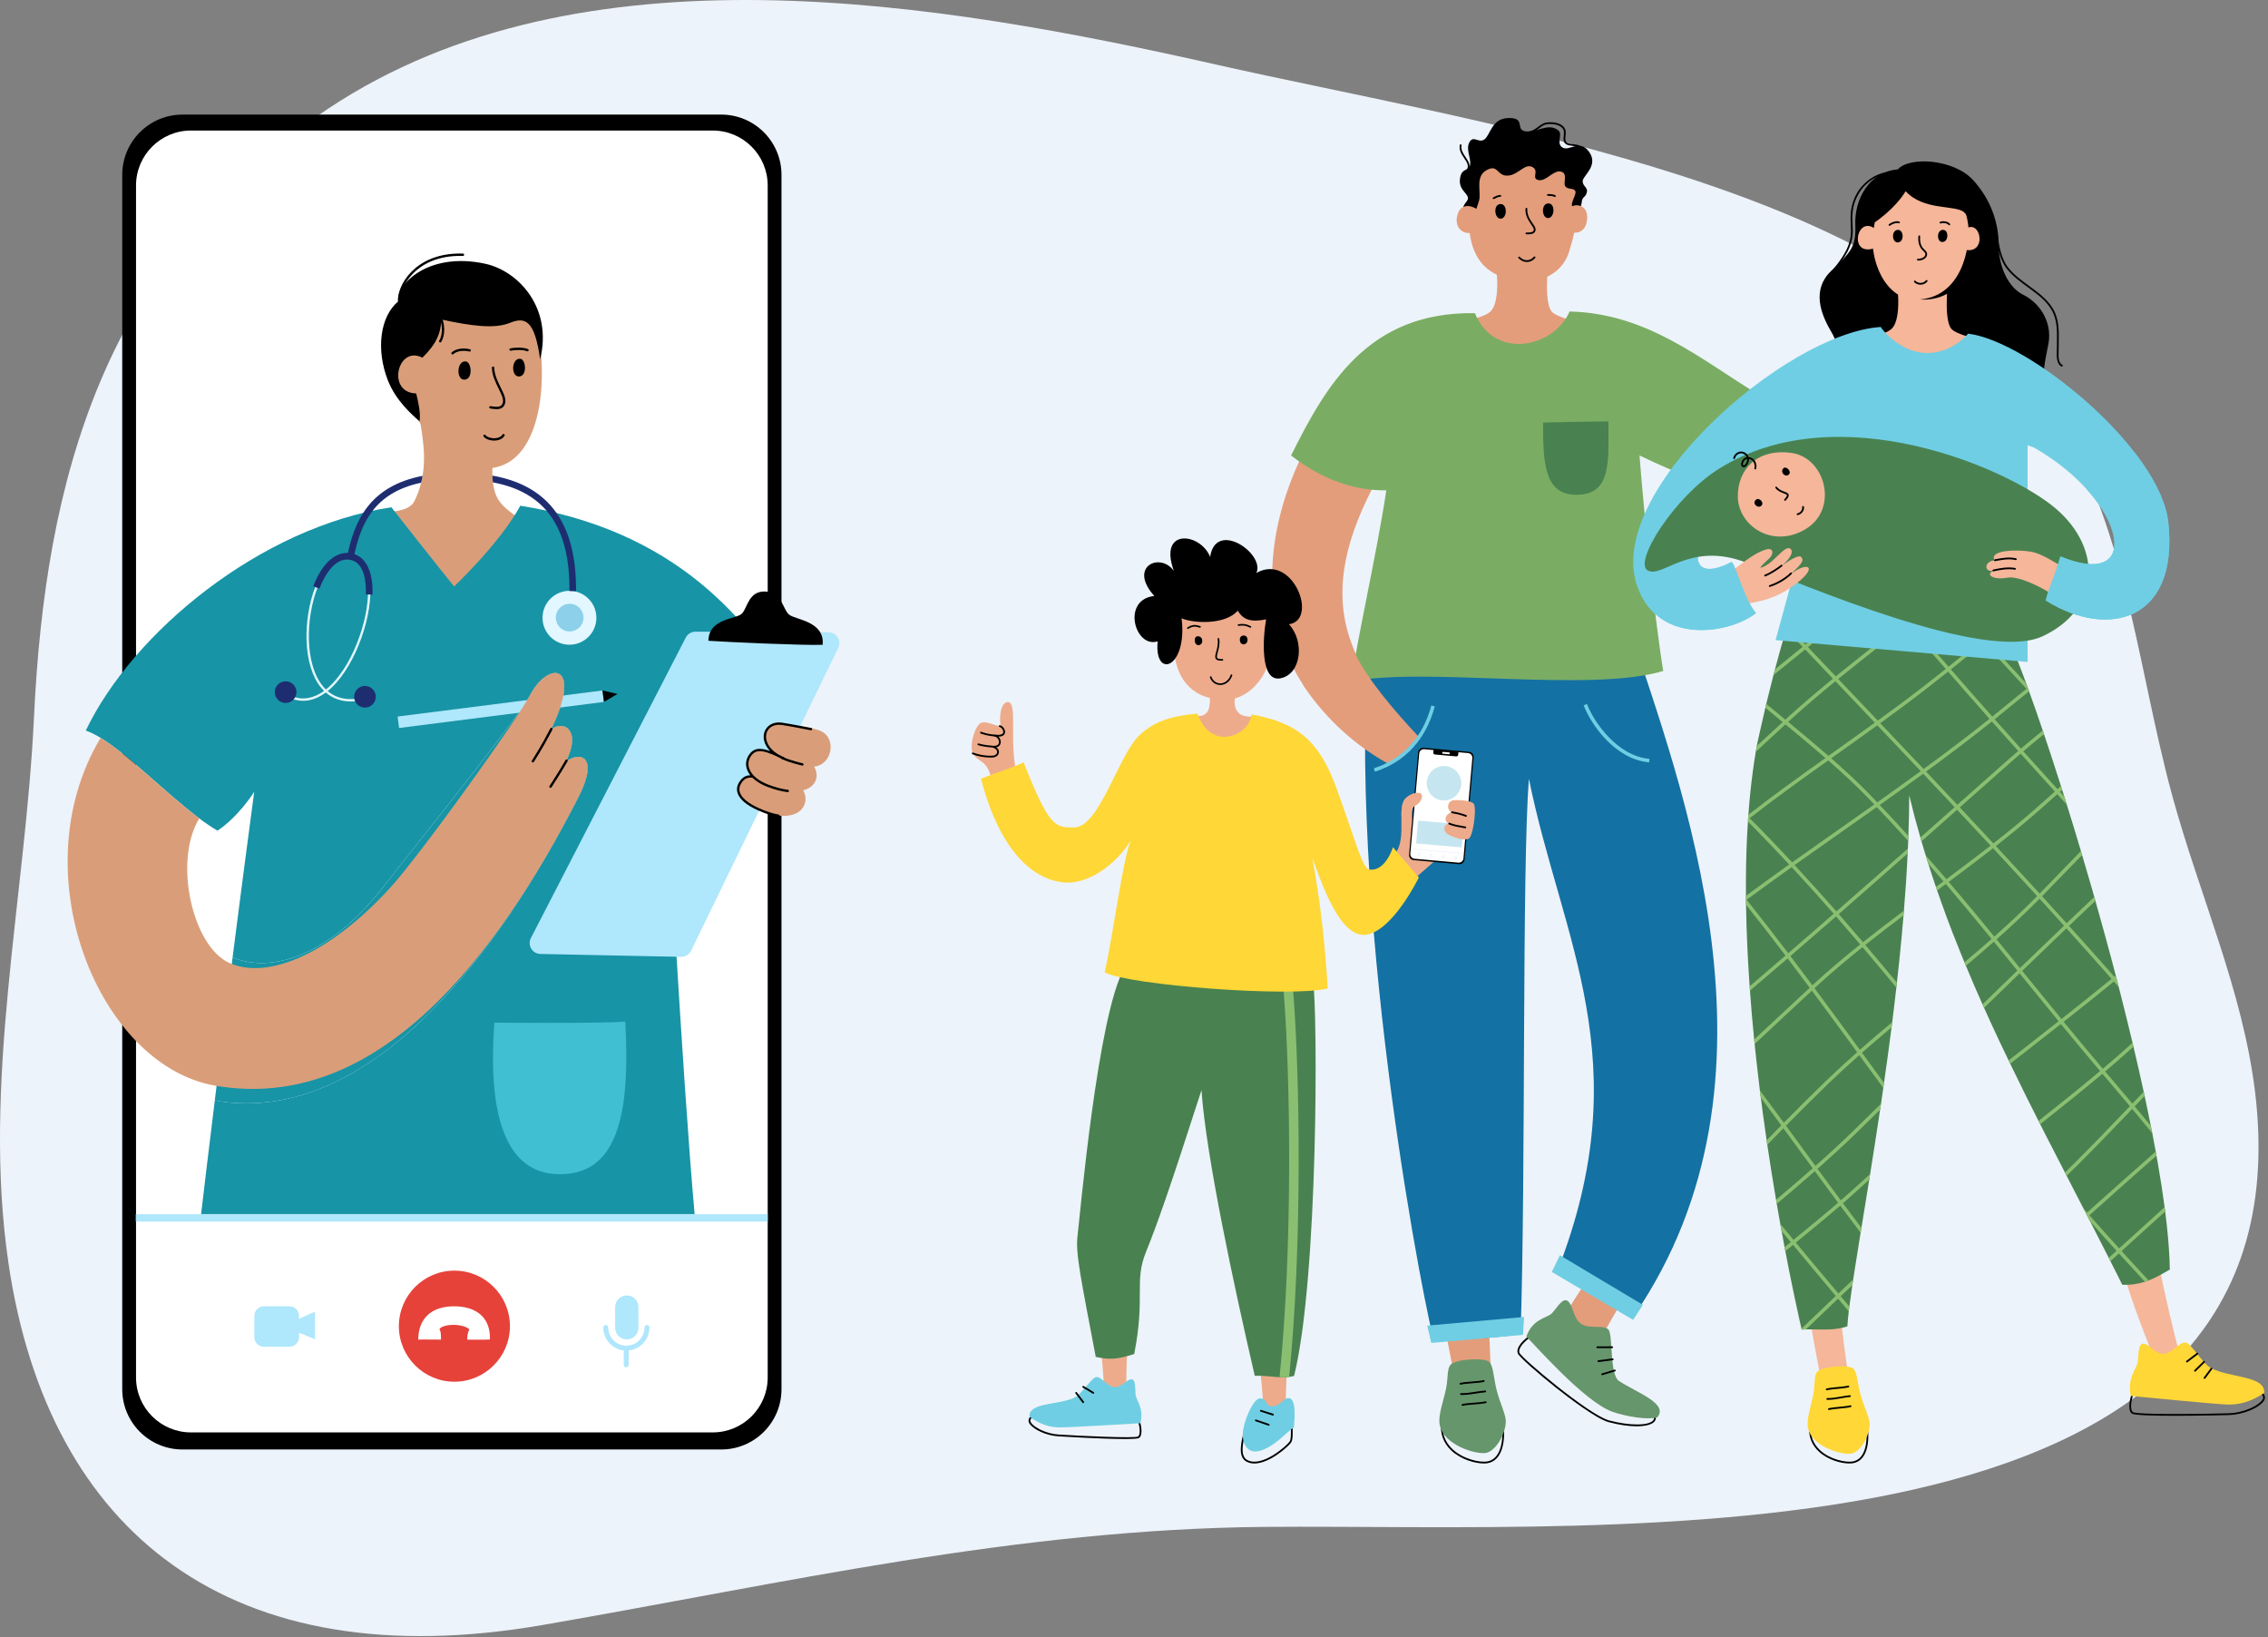 <svg width="514" height="371" viewBox="0 0 514 371" fill="none" xmlns="http://www.w3.org/2000/svg">
<rect x="0" y="0" width="514" height="371" fill="#808080" stroke="none"/>
<g clip-path="url(#clip0_1_2033)">
<path d="M492.322 180.361C483.77 149.088 481.77 114.831 461.806 88.379C460.865 87.134 459.887 85.909 458.865 84.697C421.284 40.226 333.876 27.776 275.823 14.676C212.77 0.447 131.634 -13.479 74.348 24.638C23.077 58.755 10.234 109.289 7.703 162.511C5.753 203.518 -4.117 245.485 1.941 286.341C10.983 347.322 52.305 380.405 122.981 368.181C178.046 358.659 230.369 346.438 286.786 345.953C366.019 345.272 524.128 356.929 511.094 247.612C508.347 224.572 498.466 202.832 492.322 180.359V180.361Z" fill="#EDF3FA"/>
<path d="M358.73 73.172C357.683 73.027 352.865 71.916 351.683 70.618C350.136 68.915 350.408 61.576 351.391 56.658C352.372 51.749 337.671 53.444 338.443 57.456C339.648 61.987 339.772 68.692 337.823 70.541C336.275 72.013 333.099 72.168 330.545 73.484C327.058 75.281 335.887 84.326 343.63 84.171C355.015 84.031 367.091 74.336 358.73 73.174V73.172Z" fill="#E39D7B"/>
<path d="M342.293 34.229C336.202 35.512 333.122 41.377 332.969 45.365C332.819 49.35 331.912 58.229 338.608 61.914C345.305 65.606 353.503 63.718 355.61 57.029C357.716 50.333 357.943 45.365 357.414 40.473C356.885 35.588 348.385 32.953 342.293 34.229Z" fill="#E39D7B"/>
<path d="M360.159 34.43C358.001 31.367 355.668 34.386 354.108 33.423C352.555 32.468 354.342 30.427 353.101 29.487C350.835 27.766 348.293 30.081 345.775 29.756C343.256 29.439 345.91 26.735 342.016 26.735C338.123 26.735 337.846 30.351 336.519 31.502C335.193 32.643 333.953 30.536 333.038 32.191C332.123 33.835 333.406 35.715 333.18 37.319C332.946 38.923 331.249 37.873 330.89 40.432C330.522 42.999 332.585 43.688 332.677 44.839C332.761 45.98 330.748 46.257 331.988 48.867C333.221 51.477 334.507 47.766 335.193 45.477C335.754 43.589 334.227 40.023 336.888 38.562C339.539 37.093 339.178 39.837 341.605 39.794C344.029 39.751 345.498 36.958 347.244 37.822C348.982 38.694 346.916 40.432 348.662 40.801C350.4 41.169 352.052 38.468 353.747 38.879C355.442 39.291 354.159 41.398 354.753 42.219C355.348 43.05 356.769 42.496 357.043 43.367C357.32 44.239 355.356 46.674 356.725 47.035C358.857 47.589 358.235 45.784 358.647 45.088C359.051 44.384 359.409 44.541 359.645 43.484C359.871 42.435 358.563 42.125 358.697 40.933C358.832 39.741 362.314 37.499 360.159 34.43Z" fill="black"/>
<path d="M355.427 47.375L356.301 52.671C358.314 53.032 359.757 51.693 359.699 49.017C359.65 46.341 356.766 45.827 355.427 47.375Z" fill="#E39D7B"/>
<path d="M330.242 48.913C329.526 52.026 332.189 53.385 333.894 52.564L334.751 47.431C333.65 46.602 330.959 45.799 330.24 48.913H330.242Z" fill="#E39D7B"/>
<path d="M340.077 46.229C338.291 46.272 338.692 49.695 340.169 49.543C341.638 49.393 341.638 46.193 340.077 46.229Z" fill="black"/>
<path d="M350.962 46.087C349.165 46.036 349.383 49.484 350.87 49.411C352.354 49.334 352.522 46.137 350.962 46.087Z" fill="black"/>
<path d="M347.622 58.173C347.19 58.671 346.662 58.943 346.1 58.961C345.511 58.979 344.916 58.712 344.418 58.206C344.339 58.127 344.212 58.125 344.133 58.206C344.054 58.285 344.052 58.412 344.133 58.491C344.692 59.057 345.368 59.367 346.047 59.367C346.07 59.367 346.092 59.367 346.115 59.367C346.794 59.347 347.419 59.027 347.93 58.442C348.004 58.358 347.993 58.231 347.91 58.158C347.826 58.084 347.699 58.094 347.625 58.178L347.622 58.173Z" fill="black"/>
<path d="M346.136 47.309C346.143 47.197 346.062 47.101 345.95 47.093C345.843 47.088 345.744 47.169 345.734 47.279C345.62 48.826 346.428 49.998 347.017 50.852C347.35 51.334 347.64 51.754 347.615 52.033C347.559 52.648 346.86 52.691 346.092 52.681H345.935C345.823 52.681 345.734 52.77 345.734 52.882C345.734 52.994 345.823 53.083 345.935 53.083H346.087C346.143 53.083 346.204 53.083 346.268 53.083C346.929 53.083 347.93 53.012 348.014 52.066C348.052 51.642 347.742 51.192 347.348 50.62C346.761 49.769 346.031 48.712 346.136 47.304V47.309Z" fill="black"/>
<path d="M352.499 44.259C352.016 43.97 351.201 43.97 350.809 43.97C350.697 43.97 350.608 44.059 350.608 44.17C350.608 44.282 350.697 44.371 350.809 44.371C351.165 44.371 351.904 44.371 352.293 44.602C352.326 44.623 352.362 44.63 352.395 44.63C352.464 44.63 352.53 44.595 352.568 44.531C352.624 44.435 352.593 44.313 352.499 44.254V44.259Z" fill="black"/>
<path d="M340.029 44.181C339.505 44.153 338.855 44.496 338.471 44.699L338.408 44.732C338.308 44.783 338.27 44.905 338.324 45.004C338.359 45.073 338.43 45.111 338.502 45.111C338.532 45.111 338.565 45.103 338.596 45.088L338.662 45.052C338.987 44.879 339.589 44.559 340.011 44.58C340.108 44.585 340.217 44.501 340.222 44.389C340.227 44.277 340.143 44.183 340.031 44.178L340.029 44.181Z" fill="black"/>
<path d="M356.476 32.653C355.958 32.592 355.467 32.534 355.152 32.346C354.664 32.051 354.73 31.416 354.802 30.742C354.852 30.244 354.908 29.731 354.73 29.317C354.049 27.731 351.777 27.586 350.542 27.748C349.772 27.85 349.198 28.28 348.588 28.732C347.795 29.322 346.979 29.931 345.648 29.817C345.536 29.807 345.439 29.891 345.429 30C345.419 30.112 345.503 30.209 345.612 30.219C347.091 30.346 348.014 29.66 348.827 29.055C349.394 28.633 349.927 28.234 350.593 28.148C351.64 28.01 353.772 28.109 354.359 29.474C354.494 29.792 354.448 30.231 354.4 30.699C354.324 31.431 354.237 32.262 354.944 32.689C355.333 32.923 355.864 32.984 356.428 33.052C357.516 33.182 358.237 33.324 358.364 34.102C358.38 34.201 358.466 34.27 358.563 34.27C358.573 34.27 358.586 34.27 358.596 34.267C358.705 34.249 358.779 34.145 358.761 34.036C358.575 32.902 357.46 32.768 356.474 32.651L356.476 32.653Z" fill="black"/>
<path d="M331.231 32.935C331.251 32.826 331.183 32.719 331.073 32.699C330.964 32.676 330.857 32.747 330.837 32.856C330.606 34.028 331.254 34.989 331.826 35.835C332.568 36.933 333.152 37.799 332.031 38.92C331.953 38.999 331.953 39.126 332.031 39.205C332.07 39.243 332.123 39.263 332.174 39.263C332.225 39.263 332.278 39.243 332.316 39.205C333.671 37.85 332.901 36.712 332.159 35.611C331.605 34.79 331.033 33.942 331.231 32.935Z" fill="black"/>
<path d="M337.195 300.11C336.517 297.101 326.908 298.367 327.584 301.561C328.263 304.766 329.228 310.204 330.303 315.053C331.368 319.912 338.743 318.159 338.161 314.471C337.579 310.784 337.871 303.119 337.193 300.108L337.195 300.11Z" fill="#E39D7B"/>
<path d="M361.363 287.101C359.612 290.499 355.633 295.841 354.471 298.463C353.3 301.076 360.385 307.775 361.943 304.763C363.49 301.754 367.663 294.873 369.317 291.765C370.962 288.659 363.104 283.703 361.361 287.099L361.363 287.101Z" fill="#E39D7B"/>
<path d="M310.89 136.77C304.301 196.882 320.875 287.066 324.868 303.439C330.064 303.645 340.616 303.043 344.619 302.242C345.815 265.137 344.903 197.21 346.494 176.435C353.884 212.982 371.572 240.156 352.997 287.879C358.222 290.418 366.964 296.651 370.354 298.054C407.109 244.326 380.738 177.594 369.157 141.848C339.002 137.253 337.254 133.978 310.893 136.773L310.89 136.77Z" fill="#1471A3"/>
<path d="M315.856 102.229C312.74 96.808 307.561 90.872 304.784 88.163C287.249 108.811 275.256 150.331 314.24 172.125C319.315 170.285 317.93 167.635 320.125 166.016C303.401 148.138 296.707 132.687 315.859 102.229H315.856Z" fill="#E39D7B"/>
<path d="M334.258 70.956C309.968 70.559 300.491 87.406 292.596 103.2C299.724 108.74 307.119 111.205 314.181 111.096C312.075 125.309 306.901 147.876 306.316 154.415C322.593 151.02 360.497 157.012 376.939 152.021C374.728 138.438 372.334 113.301 371.567 103.197C380.398 107.487 387.353 109.754 387.353 109.754C387.353 109.754 398.105 101.375 399.043 89.718C385.882 81.822 373.666 70.996 355.709 70.575C352.354 78.597 338.713 81.858 334.26 70.953L334.258 70.956Z" fill="#7AAD63"/>
<path d="M340.43 321.358C340.321 321.373 340.245 321.475 340.26 321.584C341.025 327.086 339.833 330.652 337.068 331.127C335.358 331.422 331.556 330.591 329.16 328.326C327.462 326.723 326.738 324.71 327.005 322.349C327.017 322.24 326.939 322.138 326.827 322.126C326.72 322.113 326.616 322.192 326.603 322.303C326.324 324.763 327.112 326.946 328.88 328.619C331.066 330.685 334.278 331.587 336.293 331.587C336.603 331.587 336.888 331.566 337.134 331.523C340.138 331.007 341.455 327.272 340.657 321.528C340.641 321.419 340.54 321.343 340.43 321.356V321.358Z" fill="black"/>
<path d="M337.686 308.738C336.878 307.505 330.156 307.884 328.819 309.15C327.902 310.016 328.247 311.856 327.732 314.563C327.226 317.188 325.833 320.672 326.296 322.903C327.228 327.424 334.367 329.528 336.654 329.213C338.941 328.898 341.208 324.934 341.269 322.067C341.302 320.624 339.899 317.757 339.203 315.025C338.517 312.341 338.494 309.97 337.686 308.738Z" fill="#66966C"/>
<path d="M336.212 312.715C335.363 312.89 334.458 312.956 333.584 313.02C332.71 313.084 331.805 313.152 330.946 313.325C330.837 313.348 330.766 313.452 330.789 313.561C330.809 313.658 330.893 313.721 330.985 313.721C330.997 313.721 331.01 313.721 331.025 313.716C331.861 313.546 332.751 313.483 333.612 313.416C334.499 313.35 335.417 313.282 336.291 313.104C336.4 313.081 336.469 312.974 336.448 312.868C336.425 312.758 336.321 312.687 336.212 312.71V312.715Z" fill="black"/>
<path d="M336.667 317.508C335.818 317.683 334.913 317.749 334.042 317.813C333.167 317.876 332.263 317.945 331.404 318.118C331.295 318.141 331.223 318.245 331.246 318.354C331.267 318.451 331.35 318.514 331.442 318.514C331.455 318.514 331.47 318.514 331.483 318.509C332.319 318.339 333.208 318.275 334.072 318.209C334.959 318.143 335.876 318.075 336.751 317.897C336.86 317.874 336.929 317.767 336.908 317.66C336.885 317.551 336.781 317.48 336.672 317.503L336.667 317.508Z" fill="black"/>
<path d="M336.573 315.058C335.854 315.112 335.109 315.228 334.392 315.343C333.3 315.516 332.166 315.693 331.101 315.65C330.995 315.648 330.896 315.732 330.893 315.843C330.888 315.955 330.974 316.049 331.086 316.052C331.206 316.057 331.322 316.059 331.442 316.059C332.438 316.059 333.462 315.897 334.456 315.742C335.167 315.63 335.902 315.513 336.606 315.462C336.718 315.455 336.799 315.358 336.791 315.246C336.784 315.134 336.69 315.053 336.575 315.061L336.573 315.058Z" fill="black"/>
<path d="M374.497 319.841C374.405 319.904 374.38 320.029 374.443 320.12C374.906 320.802 374.99 321.356 374.697 321.767C373.788 323.051 369.386 323.081 364.68 321.836C360.12 320.619 344.715 307.63 344.349 306.489C343.978 305.378 345.719 303.65 347.117 302.829C347.213 302.773 347.244 302.649 347.188 302.555C347.132 302.458 347.007 302.428 346.913 302.484C345.411 303.366 343.505 305.231 343.968 306.613C344.22 307.394 348.705 311.302 352.715 314.474C355.345 316.552 361.762 321.472 364.578 322.222C367.068 322.88 369.211 323.16 370.908 323.16C373.086 323.16 374.53 322.7 375.028 321.996C375.427 321.432 375.343 320.725 374.776 319.892C374.715 319.8 374.588 319.775 374.497 319.838V319.841Z" fill="black"/>
<path d="M366.949 312.923C364.68 311.457 365.645 302.237 364.461 301.175C363.277 300.113 360.217 301.195 358.357 299.96C356.499 298.715 356.517 295.709 355.31 294.771C354.093 293.841 352.621 296.72 351.605 297.655C350.588 298.59 347.269 298.87 345.912 302.862C347.084 303.833 359.013 317.691 365.526 319.904C368.692 320.984 373.221 321.734 375.592 321.142C378.194 318.047 371.165 315.64 366.949 312.923Z" fill="#66966C"/>
<path d="M365.371 305.045L361.993 305.058C361.882 305.058 361.793 305.15 361.793 305.259C361.793 305.371 361.884 305.46 361.993 305.46L365.371 305.447C365.483 305.447 365.572 305.355 365.572 305.246C365.572 305.134 365.48 305.045 365.371 305.045Z" fill="black"/>
<path d="M365.465 307.782L362.217 308.212C362.108 308.227 362.029 308.329 362.044 308.438C362.057 308.54 362.143 308.613 362.243 308.613C362.25 308.613 362.26 308.613 362.268 308.613L365.516 308.184C365.625 308.169 365.704 308.07 365.688 307.958C365.673 307.848 365.574 307.77 365.462 307.785L365.465 307.782Z" fill="black"/>
<path d="M365.904 310.326L363.03 311.188C362.924 311.221 362.863 311.333 362.896 311.439C362.921 311.526 363.002 311.582 363.089 311.582C363.109 311.582 363.127 311.579 363.147 311.574L366.021 310.712C366.128 310.679 366.189 310.568 366.156 310.461C366.123 310.354 366.014 310.293 365.904 310.326Z" fill="black"/>
<path d="M295.241 155.022C299.368 161.406 305.721 168.077 314.428 172.943C319.503 171.103 319.909 168.984 321.533 166.956C316.059 161.103 309.79 153.82 307.02 147.876L295.244 155.022H295.241Z" fill="#E39D7B"/>
<path d="M311.36 174.082L311.607 174.847C320.301 172.049 323.78 165.258 325.167 160.054L324.39 159.845C323.053 164.857 319.709 171.393 311.36 174.079V174.082Z" fill="#6FCEE3"/>
<path d="M359.663 159.507L358.908 159.787C359.666 161.823 361.422 164.964 364.085 167.68C366.156 169.792 369.516 172.384 373.765 172.735L373.831 171.932C366.39 171.319 361.074 163.297 359.663 159.507Z" fill="#6FCEE3"/>
<path d="M324.369 304.273L345.152 302.443L345.414 298.392L323.455 300.352L324.369 304.273Z" fill="#6FCEE3"/>
<path d="M351.686 288.197L370.115 299.045L372.339 295.645L353.516 284.405L351.686 288.197Z" fill="#6FCEE3"/>
<path d="M349.704 95.734C349.704 104.831 349.963 112.11 357.241 112.11C365.3 112.11 364.519 104.572 364.519 95.474C360.88 95.474 349.704 95.734 349.704 95.734Z" fill="#498250"/>
<path d="M464.273 77.688C465.107 72.615 461.951 68.46 458.538 66.798C455.135 65.139 452.975 60.402 452.975 55.665C452.975 50.928 451.478 45.52 447.15 40.785C442.83 36.048 432.776 35.385 430.118 38.371C423.549 38.961 420.227 45.194 420.474 51.009C420.687 55.99 419.394 57.161 414.985 61.398C410.583 65.634 412.581 71.034 414.985 75.108C417.399 79.182 416.736 82.503 414.403 85.832C412.08 89.154 435.516 99.38 445.071 98.717C454.634 98.046 468.454 97.055 472.027 92.737C459.968 92.239 463.442 82.758 464.271 77.685L464.273 77.688Z" fill="black"/>
<path d="M449.127 77.017C448.108 76.874 443.409 75.792 442.258 74.526C440.749 72.867 441.015 65.71 441.973 60.918C442.931 56.132 428.599 57.784 429.351 61.695C430.525 66.112 430.647 72.648 428.746 74.453C427.236 75.886 424.141 76.038 421.651 77.322C418.25 79.073 426.858 87.888 434.408 87.739C445.508 87.601 457.28 78.153 449.127 77.019V77.017Z" fill="#F5B699"/>
<path d="M436.853 40.836C432.337 40.697 428.189 40.165 426.316 52.478C425.409 58.432 428.812 68.079 436.24 67.881C446.367 67.604 448.446 55.97 447.849 50.897C447.015 43.87 441.369 40.966 436.855 40.836H436.853Z" fill="black"/>
<path d="M435.061 40.836C430.538 40.697 426.398 40.165 424.517 52.478C423.61 58.432 427.02 68.079 434.449 67.881C444.576 67.604 446.654 55.97 446.05 50.897C445.224 43.87 439.579 40.966 435.064 40.836H435.061Z" fill="#F5B699"/>
<path d="M431.714 38.798C423.696 41.408 419.615 52.427 422.225 51.715C424.842 51.004 429.856 46.758 431.877 43.322C435.966 47.789 443.109 46.374 445.071 48.059C447.025 49.751 447.247 52.427 448.172 55.037C449.104 57.655 450.25 48.935 450.25 48.935L445.399 40.917C445.399 40.917 435.076 37.695 431.714 38.798Z" fill="black"/>
<path d="M424.794 56.239L425.122 51.985C420.812 48.386 418.799 58.259 424.794 56.239Z" fill="#F5B699"/>
<path d="M445.122 52.099L445.015 56.508C450.627 58.038 448.942 48.933 445.122 52.099Z" fill="#F5B699"/>
<path d="M430.034 52.084C428.525 52.264 428.784 55.136 430.215 54.92C431.656 54.704 431.43 51.921 430.034 52.084Z" fill="black"/>
<path d="M440.304 52.079C438.832 52.142 438.878 54.94 440.278 54.829C441.686 54.717 441.661 52.005 440.304 52.079Z" fill="black"/>
<path d="M436.499 63.515C436.052 64.008 435.567 64.107 435.236 64.102C434.738 64.097 434.306 63.858 434.116 63.642C434.042 63.558 433.915 63.55 433.831 63.621C433.747 63.695 433.74 63.822 433.811 63.906C434.065 64.201 434.604 64.498 435.229 64.506C435.236 64.506 435.244 64.506 435.249 64.506C435.661 64.506 436.255 64.379 436.792 63.787C436.865 63.705 436.86 63.578 436.779 63.502C436.698 63.428 436.571 63.434 436.494 63.515H436.499Z" fill="black"/>
<path d="M436.187 56.605C435.696 56.127 435.028 55.472 435.163 53.556C435.17 53.444 435.086 53.35 434.977 53.339C434.868 53.332 434.771 53.416 434.761 53.525C434.614 55.627 435.391 56.386 435.905 56.89C436.202 57.179 436.355 57.342 436.347 57.599C436.342 57.848 436.22 58.066 435.991 58.247C435.562 58.58 434.909 58.669 434.695 58.62C434.588 58.595 434.479 58.663 434.454 58.773C434.428 58.882 434.497 58.989 434.606 59.014C434.67 59.029 434.748 59.037 434.837 59.037C435.224 59.037 435.813 58.897 436.238 58.567C436.563 58.313 436.738 57.985 436.748 57.614C436.764 57.169 436.482 56.895 436.187 56.605Z" fill="black"/>
<path d="M430.436 50.209C429.684 49.929 428.489 50.463 428.085 50.813C428.001 50.887 427.994 51.014 428.065 51.098C428.105 51.144 428.161 51.167 428.217 51.167C428.266 51.167 428.311 51.151 428.349 51.116C428.703 50.806 429.745 50.381 430.294 50.585C430.398 50.623 430.515 50.569 430.553 50.465C430.591 50.361 430.538 50.244 430.433 50.206L430.436 50.209Z" fill="black"/>
<path d="M439.689 50.257C439.587 50.303 439.541 50.422 439.587 50.524C439.633 50.625 439.752 50.669 439.854 50.625C440.314 50.417 441.297 50.557 441.607 50.961C441.648 51.012 441.707 51.039 441.768 51.039C441.811 51.039 441.854 51.027 441.89 50.999C441.978 50.93 441.994 50.806 441.928 50.717C441.468 50.114 440.245 50.01 439.689 50.259V50.257Z" fill="black"/>
<path d="M430.215 39.245C426.726 38.076 422.642 40.661 420.863 43.728C419.247 46.529 419.351 48.892 419.45 51.177C419.463 51.487 419.478 51.799 419.488 52.112C419.597 55.731 417.455 58.493 415.562 60.93C414.954 61.711 414.382 62.45 413.907 63.179C413.846 63.273 413.874 63.398 413.966 63.459C413.999 63.482 414.037 63.492 414.075 63.492C414.141 63.492 414.205 63.459 414.243 63.401C414.708 62.684 415.274 61.952 415.877 61.179C417.811 58.689 420.001 55.868 419.887 52.104C419.877 51.789 419.864 51.477 419.849 51.164C419.747 48.834 419.651 46.63 421.208 43.934C423.391 40.17 427.513 38.77 430.083 39.632C430.187 39.667 430.301 39.611 430.337 39.505C430.372 39.4 430.316 39.286 430.21 39.25L430.215 39.245Z" fill="black"/>
<path d="M467.374 82.663C466.454 82.204 466.505 80.681 466.54 79.568C466.548 79.373 466.553 79.19 466.553 79.029C466.553 78.567 466.56 78.097 466.571 77.627C466.619 75.004 466.67 72.29 465.257 69.937C463.958 67.769 461.867 66.247 459.846 64.775C458.177 63.56 456.451 62.303 455.155 60.679C453.567 58.697 453.084 55.792 452.657 53.23C452.543 52.541 452.433 51.893 452.309 51.268C452.286 51.159 452.182 51.088 452.073 51.111C451.963 51.134 451.892 51.238 451.915 51.347C452.04 51.965 452.149 52.613 452.261 53.296C452.695 55.906 453.188 58.867 454.843 60.93C456.172 62.595 457.92 63.868 459.613 65.101C461.691 66.615 463.656 68.046 464.914 70.145C466.268 72.399 466.217 75.055 466.172 77.622C466.164 78.097 466.154 78.567 466.154 79.032C466.154 79.187 466.149 79.365 466.141 79.558C466.103 80.709 466.047 82.45 467.196 83.024C467.224 83.04 467.257 83.045 467.285 83.045C467.358 83.045 467.43 83.004 467.465 82.933C467.516 82.834 467.475 82.712 467.376 82.663H467.374Z" fill="black"/>
<path d="M489.503 287.747C488.604 283.307 480.197 283.704 481.445 288.832C482.693 293.958 487.201 305.335 488.705 309.068C490.207 312.812 495.231 311.114 493.907 306.479C492.576 301.843 490.411 292.194 489.503 287.747Z" fill="#F5B699"/>
<path d="M416.708 293.77C416.006 291.104 409.297 291.622 409.658 295.129C410.019 298.644 412.276 310.53 413.119 314.773C413.963 319.01 419.922 318.075 419.32 314.621C418.718 311.175 416.942 297.899 416.708 293.77Z" fill="#F5B699"/>
<path d="M490.703 274.486C490.66 274.166 490.616 273.836 490.573 273.505C490.157 270.362 489.636 267.027 489.028 263.536V263.528C488.942 263.033 488.855 262.537 488.759 262.034C488.751 261.973 488.733 261.904 488.723 261.843C488.67 261.538 488.611 261.226 488.558 260.913C488.306 259.541 488.045 258.143 487.768 256.728C487.656 256.171 487.552 255.607 487.43 255.043C487.196 253.828 486.944 252.603 486.683 251.36C486.474 250.354 486.258 249.337 486.04 248.313C485.971 248.001 485.9 247.681 485.831 247.368C485.109 244.024 484.329 240.611 483.514 237.165C483.478 236.992 483.435 236.809 483.392 236.636C483.366 236.514 483.331 236.392 483.305 236.27C482.403 232.476 481.447 228.636 480.467 224.781C480.37 224.407 480.276 224.034 480.172 223.653C480.024 223.071 479.877 222.489 479.73 221.907C479.722 221.899 479.722 221.889 479.722 221.871C479.643 221.584 479.564 221.297 479.496 221.002C479.219 219.952 478.939 218.893 478.662 217.833C477.656 214.072 476.629 210.313 475.58 206.595C475.353 205.762 475.12 204.928 474.886 204.102C474.799 203.807 474.721 203.513 474.634 203.226C474.487 202.712 474.347 202.209 474.2 201.698V201.691C473.427 198.999 472.655 196.341 471.872 193.726C471.793 193.421 471.699 193.126 471.61 192.832C471.585 192.735 471.549 192.631 471.524 192.537C470.482 189.037 469.44 185.624 468.406 182.316C468.258 181.838 468.111 181.36 467.963 180.882C467.92 180.753 467.885 180.621 467.841 180.491C467.694 180.031 467.547 179.571 467.407 179.119C467.389 179.065 467.371 179.007 467.353 178.954C467.267 178.666 467.17 178.379 467.084 178.102C466.337 175.767 465.607 173.49 464.886 171.302C464.329 169.599 463.783 167.95 463.236 166.344C463.15 166.067 463.053 165.797 462.959 165.528C461.9 162.402 460.883 159.474 459.91 156.791C459.719 156.252 459.529 155.731 459.338 155.21C459.285 155.081 459.242 154.941 459.191 154.811C457.836 151.121 456.586 147.95 455.501 145.424C454.962 144.163 454.459 143.063 454.006 142.14C453.981 142.097 453.963 142.044 453.938 142C453.93 141.975 453.912 141.957 453.902 141.932C453.79 141.706 453.676 141.49 453.554 141.271C451.79 138.153 449.125 136.087 445.93 134.801C445.564 134.643 445.193 134.506 444.809 134.377C443.846 134.056 442.848 133.795 441.806 133.594C441.468 133.525 441.127 133.454 440.782 133.403C440.268 133.317 439.757 133.248 439.226 133.195C438.835 133.152 438.436 133.108 438.027 133.083C435.994 132.925 433.902 132.925 431.79 133.058C430.461 133.144 429.125 133.274 427.803 133.439C427.239 133.507 426.682 133.586 426.128 133.683C425.356 133.787 424.601 133.917 423.844 134.056C420.248 134.707 416.863 135.568 414.032 136.384C409.196 137.792 405.948 139.093 405.948 139.093C405.948 139.093 405.783 139.571 405.47 140.516C405.358 140.854 405.226 141.253 405.089 141.723C405.003 141.993 404.916 142.28 404.812 142.6C404.179 144.684 403.3 147.706 402.258 151.657C402.146 152.082 402.032 152.516 401.92 152.969C401.521 154.496 401.104 156.155 400.67 157.937C400.548 158.432 400.426 158.943 400.296 159.464C400.235 159.751 400.166 160.046 400.088 160.341C399.714 161.939 399.323 163.632 398.924 165.413C398.69 166.438 398.454 167.497 398.22 168.582C398.194 168.73 398.169 168.877 398.141 169.025C398.062 169.459 397.983 169.912 397.907 170.354C397.663 171.823 397.437 173.314 397.239 174.834C396.804 177.995 396.484 181.251 396.24 184.595C396.232 184.692 396.222 184.786 396.215 184.882C396.189 185.299 396.154 185.724 396.136 186.15C396.057 187.261 395.996 188.382 395.935 189.502C395.727 193.889 395.648 198.394 395.684 202.971C395.684 203.442 395.684 203.917 395.694 204.387C395.694 204.588 395.701 204.778 395.701 204.976C395.755 208.242 395.856 211.541 396.014 214.849C396.126 217.228 396.258 219.617 396.423 222.006C396.459 222.491 396.484 222.987 396.527 223.475C396.545 223.805 396.57 224.135 396.596 224.466C396.858 228.166 397.178 231.856 397.551 235.531C397.587 235.869 397.62 236.209 397.656 236.547C397.709 237.025 397.752 237.492 397.803 237.963V237.97C397.907 238.969 398.011 239.968 398.126 240.959C398.352 242.992 398.586 245.015 398.837 247.02C398.906 247.566 398.977 248.115 399.046 248.661C399.193 249.825 399.34 250.979 399.498 252.125C399.785 254.227 400.072 256.321 400.375 258.377C400.426 258.715 400.471 259.045 400.522 259.376C401.158 263.658 401.826 267.833 402.512 271.856C402.563 272.169 402.616 272.473 402.667 272.776C402.728 273.124 402.789 273.48 402.85 273.825C403.051 274.989 403.259 276.135 403.457 277.274C403.562 277.82 403.658 278.369 403.762 278.906C403.989 280.148 404.215 281.381 404.438 282.578C404.499 282.883 404.55 283.185 404.611 283.48C404.916 285.053 405.211 286.588 405.506 288.092C405.523 288.153 405.531 288.204 405.541 288.258V288.265C406.306 292.069 407.061 295.62 407.773 298.867C407.938 299.615 408.111 300.344 408.268 301.056C408.286 301.117 408.293 301.185 408.311 301.246C408.631 301.228 408.954 301.221 409.267 301.211C411.386 301.167 413.254 301.315 415.13 301.185C416.283 301.106 417.447 300.923 418.672 300.524C418.726 299.587 418.837 298.441 418.992 297.104C419.036 296.748 419.079 296.382 419.122 296.001C419.313 294.578 419.539 292.969 419.801 291.19C419.862 290.773 419.93 290.339 419.991 289.904C420.095 289.218 420.207 288.514 420.321 287.795C420.72 285.216 421.18 282.367 421.676 279.294C421.737 278.928 421.798 278.565 421.859 278.191C422.179 276.186 422.527 274.085 422.883 271.897C422.901 271.775 422.926 271.645 422.944 271.515C423.17 270.135 423.396 268.728 423.63 267.287C423.691 266.87 423.76 266.446 423.831 266.019C424.492 261.902 425.168 257.569 425.846 253.063C425.925 252.517 426.011 251.968 426.09 251.421C426.159 250.979 426.22 250.534 426.291 250.092C426.316 249.902 426.352 249.719 426.377 249.528C426.525 248.529 426.672 247.513 426.82 246.496L426.977 245.35C427.567 241.251 428.141 237.048 428.687 232.783C428.741 232.384 428.784 231.993 428.835 231.602C429.008 230.204 429.183 228.814 429.348 227.406C429.496 226.191 429.643 224.966 429.773 223.741C429.826 223.368 429.859 223.004 429.902 222.631C430.093 220.982 430.266 219.322 430.441 217.663C430.632 215.838 430.815 214.016 430.98 212.191C431.127 210.603 431.267 209.012 431.396 207.424C431.432 207.068 431.465 206.712 431.483 206.356C431.656 204.298 431.813 202.25 431.95 200.209C432.029 198.984 432.098 197.769 432.166 196.552C432.227 195.492 432.288 194.433 432.332 193.383C432.357 193.009 432.375 192.636 432.393 192.262C432.418 191.68 432.436 191.109 432.461 190.534C432.479 190.143 432.497 189.762 432.504 189.38C432.616 186.28 432.687 183.223 432.695 180.219C433.46 183.431 434.301 186.61 435.214 189.764C435.3 190.051 435.379 190.339 435.465 190.623C435.742 191.579 436.029 192.524 436.316 193.472C436.352 193.576 436.377 193.673 436.413 193.777C436.604 194.41 436.804 195.045 437.003 195.678C437.559 197.441 438.141 199.203 438.738 200.959C438.835 201.228 438.921 201.487 439.008 201.757C439.302 202.598 439.597 203.442 439.902 204.283C440.761 206.722 441.666 209.137 442.593 211.543L442.601 211.551C443.191 213.078 443.798 214.598 444.416 216.11C444.677 216.753 444.937 217.396 445.206 218.039C445.31 218.301 445.422 218.56 445.536 218.821C446.743 221.757 448.004 224.666 449.297 227.566C449.419 227.825 449.531 228.095 449.653 228.356C450.131 229.416 450.609 230.476 451.094 231.536C452.413 234.41 453.76 237.266 455.14 240.115C455.165 240.168 455.193 240.219 455.208 240.273C455.33 240.517 455.452 240.768 455.572 241.01C457.666 245.353 459.811 249.668 461.989 253.975C462.014 254.036 462.05 254.087 462.075 254.148C462.172 254.339 462.266 254.529 462.37 254.722C463.038 256.041 463.707 257.363 464.385 258.682L464.395 258.689C465.585 261.007 466.774 263.335 467.981 265.663C468.103 265.914 468.233 266.158 468.362 266.41C468.553 266.773 468.736 267.139 468.926 267.505C470.004 269.599 471.089 271.691 472.167 273.792C472.68 274.773 473.183 275.754 473.686 276.735C473.808 276.979 473.938 277.213 474.06 277.457C475.346 279.968 476.632 282.476 477.907 284.994C478.037 285.246 478.159 285.498 478.281 285.749C478.629 286.41 478.96 287.078 479.298 287.747C479.862 288.857 480.418 289.97 480.972 291.091C482.934 291.177 484.601 290.9 486.106 290.413C486.393 290.326 486.67 290.23 486.939 290.125C487.841 289.777 488.693 289.36 489.526 288.911C490.273 288.501 491.003 288.077 491.75 287.653C491.707 284.631 491.463 281.193 491.046 277.424C490.942 276.468 490.82 275.487 490.698 274.489L490.703 274.486Z" fill="#498250"/>
<path d="M395.681 202.971C395.681 203.442 395.681 203.917 395.689 204.387C395.689 204.588 395.696 204.778 395.696 204.976C398.736 208.788 401.714 212.636 404.649 216.509C401.948 218.837 399.239 221.165 396.52 223.475C396.537 223.805 396.563 224.135 396.588 224.466C399.445 222.044 402.304 219.602 405.142 217.154C406.817 219.368 408.487 221.584 410.144 223.808C406.609 227.073 403.127 230.311 399.689 233.533C398.977 234.201 398.255 234.87 397.544 235.531C397.579 235.869 397.612 236.209 397.648 236.547C398.507 235.739 399.376 234.931 400.245 234.125C403.658 230.928 407.114 227.698 410.631 224.461C414.095 229.116 417.508 233.78 420.896 238.407C418.499 240.527 416.146 242.679 413.861 244.877C410.632 247.996 407.435 251.182 404.266 254.395C402.469 251.945 400.662 249.48 398.83 247.022C398.898 247.569 398.969 248.118 399.038 248.664C400.601 250.766 402.156 252.875 403.694 254.977C402.573 256.105 401.462 257.243 400.367 258.382C400.418 258.72 400.464 259.05 400.515 259.381C401.729 258.13 402.947 256.88 404.172 255.637C405.239 257.096 406.309 258.555 407.368 259.996C408.515 261.559 409.661 263.132 410.817 264.702C408.072 267.116 405.285 269.505 402.507 271.858C402.558 272.171 402.611 272.476 402.662 272.778C405.554 270.339 408.446 267.864 411.295 265.363C413.041 267.742 414.804 270.123 416.576 272.509C413.396 275.254 410.001 278.031 406.466 280.923C405.46 279.709 404.461 278.491 403.452 277.277C403.556 277.823 403.653 278.372 403.757 278.908C404.451 279.749 405.147 280.593 405.841 281.426C405.841 281.426 405.839 281.429 405.833 281.434C405.366 281.815 404.903 282.199 404.436 282.58C404.497 282.885 404.548 283.188 404.609 283.482C405.191 283.005 405.773 282.527 406.344 282.059C406.352 282.059 406.352 282.052 406.362 282.052C409.574 285.932 412.807 289.79 416.044 293.627C413.44 296.103 410.842 298.585 408.263 301.061C408.281 301.122 408.288 301.19 408.306 301.251C408.626 301.233 408.949 301.226 409.262 301.216C411.684 298.898 414.116 296.57 416.565 294.242C417.374 295.198 418.182 296.153 418.987 297.109C419.03 296.753 419.074 296.387 419.117 296.006C418.466 295.233 417.806 294.461 417.155 293.688C418.032 292.855 418.909 292.029 419.795 291.195C419.856 290.778 419.925 290.344 419.986 289.909C418.865 290.959 417.745 292.011 416.634 293.071C413.412 289.241 410.189 285.404 406.985 281.538C410.502 278.664 413.889 275.894 417.058 273.157C418.588 275.205 420.123 277.256 421.671 279.297C421.732 278.931 421.793 278.568 421.854 278.194C420.446 276.344 419.048 274.486 417.668 272.629C418.875 271.579 420.047 270.534 421.186 269.493C421.994 268.756 422.809 268.008 423.625 267.287C423.686 266.87 423.755 266.446 423.826 266.019C422.759 266.974 421.689 267.93 420.639 268.903C419.518 269.927 418.372 270.951 417.191 271.978C415.409 269.589 413.648 267.203 411.902 264.822C414.995 262.095 418.006 259.332 420.865 256.545C422.601 254.842 424.347 253.132 426.085 251.421C426.154 250.979 426.215 250.534 426.286 250.092C424.288 252.054 422.291 254.008 420.294 255.963C417.47 258.733 414.484 261.47 411.427 264.169C410.288 262.613 409.152 261.06 408.022 259.513C406.944 258.036 405.851 256.542 404.756 255.05C407.953 251.81 411.173 248.598 414.421 245.454C416.677 243.284 419.015 241.154 421.376 239.063C421.958 239.853 422.54 240.651 423.112 241.442C424.344 243.119 425.577 244.801 426.812 246.496L426.967 245.35C425.9 243.881 424.83 242.423 423.762 240.964C423.173 240.156 422.573 239.332 421.981 238.524C424.187 236.58 426.428 234.669 428.677 232.783C428.731 232.384 428.774 231.993 428.825 231.602C426.367 233.65 423.917 235.736 421.503 237.863C418.116 233.236 414.695 228.562 411.221 223.899C411.325 223.802 411.429 223.708 411.526 223.612C414.921 220.486 418.474 217.497 422.103 214.598C424.682 217.637 427.236 220.684 429.762 223.741C429.816 223.368 429.849 223.004 429.892 222.631C427.529 219.782 425.142 216.933 422.736 214.095C425.585 211.828 428.484 209.604 431.386 207.426C431.422 207.07 431.455 206.715 431.473 206.359C428.372 208.677 425.272 211.048 422.215 213.48C420.39 211.342 418.558 209.226 416.718 207.106C421.945 202.539 427.158 197.962 432.324 193.386C432.349 193.012 432.367 192.638 432.385 192.265C427.018 196.997 421.618 201.757 416.189 206.499C413.081 202.956 409.91 199.457 406.705 196.001C410.169 193.543 413.628 191.111 417.041 188.707C419.793 186.778 422.563 184.826 425.333 182.862C427.747 185.38 430.118 187.942 432.454 190.539C432.471 190.148 432.489 189.767 432.497 189.386C430.37 187.025 428.197 184.687 426.001 182.394C429.285 180.059 432.576 177.706 435.849 175.309C438.228 177.828 440.609 180.354 442.987 182.882C440.4 185.167 437.811 187.467 435.206 189.769C435.292 190.056 435.371 190.344 435.457 190.628C438.159 188.232 440.85 185.853 443.534 183.472C446.07 186.173 448.606 188.882 451.132 191.602C447.806 194.189 444.446 196.717 441.112 199.2C439.557 197.386 437.994 195.579 436.405 193.782C436.596 194.415 436.797 195.05 436.995 195.683C438.159 197.012 439.313 198.341 440.459 199.685C439.877 200.11 439.302 200.537 438.731 200.961C438.827 201.231 438.914 201.49 439 201.759C439.661 201.281 440.319 200.786 440.99 200.29C444.507 204.425 447.956 208.583 451.358 212.743C449.325 214.539 447.267 216.303 445.201 218.039C445.305 218.301 445.417 218.56 445.531 218.821C447.658 217.032 449.778 215.218 451.872 213.368C453.661 215.556 455.432 217.736 457.196 219.907C454.555 222.461 451.925 225.012 449.292 227.566C449.414 227.828 449.526 228.095 449.648 228.356C452.322 225.752 455.015 223.137 457.707 220.532C458.027 220.931 458.357 221.33 458.68 221.731C461.267 224.918 463.9 228.148 466.548 231.388C463.735 233.602 460.921 235.8 458.141 237.98C457.168 238.745 456.187 239.5 455.206 240.273C455.328 240.517 455.45 240.768 455.569 241.01C456.594 240.201 457.62 239.403 458.634 238.613C461.422 236.433 464.235 234.237 467.059 232.013C469.994 235.581 472.954 239.144 475.951 242.669C471.331 246.56 466.632 250.311 461.986 253.975C462.012 254.036 462.047 254.087 462.073 254.148C462.169 254.339 462.263 254.529 462.367 254.722C467.066 250.997 471.806 247.21 476.472 243.287C477.104 244.024 477.73 244.771 478.355 245.5C479.824 247.203 481.254 248.921 482.698 250.641C478.538 254.999 474.317 259.378 470.106 263.581C469.402 264.285 468.69 264.979 467.979 265.665C468.101 265.917 468.23 266.161 468.36 266.412C469.132 265.665 469.905 264.911 470.67 264.156C474.873 259.96 479.076 255.602 483.226 251.259C484.746 253.073 486.258 254.898 487.76 256.73C487.648 256.174 487.544 255.609 487.422 255.045C486.223 253.587 485.008 252.128 483.783 250.677C484.538 249.886 485.285 249.096 486.032 248.316C485.963 248.003 485.892 247.683 485.824 247.37C484.972 248.265 484.121 249.16 483.262 250.054C481.839 248.362 480.413 246.659 478.972 244.974C478.339 244.245 477.722 243.505 477.087 242.768C479.249 240.936 481.394 239.078 483.503 237.167C483.468 236.994 483.425 236.811 483.381 236.639C483.356 236.517 483.32 236.395 483.295 236.273C481.082 238.288 478.832 240.232 476.566 242.151C473.577 238.633 470.616 235.081 467.691 231.513C471.496 228.517 475.298 225.477 479.069 222.395C479.435 222.811 479.808 223.228 480.164 223.652C480.017 223.071 479.869 222.489 479.722 221.907C479.714 221.899 479.704 221.889 479.697 221.881C479.697 221.881 479.702 221.879 479.714 221.874C479.636 221.586 479.559 221.299 479.488 221.004C479.376 221.091 479.272 221.187 479.158 221.274C475.763 217.419 472.339 213.589 468.901 209.785C470.891 207.891 472.878 205.998 474.876 204.105C474.789 203.81 474.71 203.515 474.624 203.228C472.53 205.208 470.439 207.198 468.355 209.185C466.505 207.137 464.655 205.093 462.797 203.053C465.862 199.927 468.876 196.816 471.864 193.726C471.785 193.421 471.691 193.126 471.602 192.832C468.52 196.018 465.412 199.231 462.25 202.463C458.952 198.849 455.643 195.264 452.324 191.696C455.486 189.213 458.604 186.666 461.615 184.044C463.16 182.689 464.708 181.317 466.243 179.945C466.965 180.735 467.676 181.525 468.395 182.316C468.248 181.838 468.101 181.36 467.953 180.882C467.91 180.753 467.874 180.621 467.831 180.491C467.501 180.135 467.17 179.769 466.84 179.406C467.005 179.258 467.178 179.101 467.343 178.954C467.257 178.666 467.16 178.379 467.074 178.102C466.812 178.346 466.561 178.572 466.301 178.806C463.714 175.957 461.125 173.101 458.538 170.227C460.075 168.923 461.638 167.629 463.226 166.346C463.14 166.069 463.043 165.8 462.949 165.53C461.275 166.885 459.615 168.25 457.999 169.629C456.009 167.416 454.022 165.192 452.05 162.969C453.386 161.891 454.733 160.806 456.052 159.713C457.267 158.707 458.517 157.698 459.803 156.692C459.839 156.727 459.864 156.76 459.9 156.796C459.709 156.257 459.519 155.736 459.325 155.215C459.272 155.086 459.229 154.946 459.178 154.816C456.189 151.568 453.193 148.321 450.207 145.091C451.45 144.066 452.69 143.032 453.925 142.008C453.918 141.983 453.9 141.965 453.89 141.939C453.778 141.713 453.663 141.497 453.541 141.279C452.256 142.346 450.962 143.424 449.661 144.491C446.621 141.2 443.59 137.927 440.56 134.651C440.97 134.303 441.386 133.957 441.793 133.601C441.455 133.533 441.114 133.462 440.769 133.411C440.517 133.637 440.255 133.845 440.004 134.061C439.735 133.774 439.475 133.487 439.214 133.202C438.822 133.159 438.423 133.116 438.014 133.091C438.466 133.586 438.926 134.082 439.386 134.575C436.998 136.565 434.593 138.509 432.179 140.427C431.424 139.586 430.667 138.742 429.92 137.917C428.662 136.519 427.394 135.111 426.116 133.688C425.343 133.792 424.588 133.922 423.831 134.061C418.959 138.064 414.077 142.059 409.173 146.046C407.808 144.613 406.446 143.172 405.074 141.731C404.987 142 404.901 142.288 404.797 142.608C406.047 143.927 407.297 145.248 408.54 146.56C406.446 148.262 404.344 149.965 402.245 151.665C402.133 152.089 402.019 152.524 401.907 152.976C404.314 151.032 406.71 149.086 409.107 147.141C411.216 149.365 413.31 151.571 415.402 153.777C412.154 156.425 408.942 159.134 405.841 161.932C405.432 162.305 405.025 162.687 404.616 163.06C404.426 162.905 404.243 162.748 404.052 162.59C402.792 161.556 401.534 160.514 400.283 159.472C400.222 159.759 400.154 160.054 400.075 160.349C401.231 161.304 402.385 162.26 403.539 163.215C403.694 163.345 403.851 163.477 404.009 163.607C402.047 165.396 400.083 167.21 398.131 169.035C398.052 169.469 397.976 169.922 397.897 170.364C400.138 168.262 402.395 166.178 404.644 164.128C407.762 166.707 410.802 169.233 413.701 171.751C407.882 175.894 401.986 180.133 396.23 184.603C396.222 184.699 396.212 184.793 396.205 184.89C396.179 185.307 396.144 185.731 396.126 186.158C396.682 186.697 397.229 187.236 397.757 187.774C400.37 190.433 402.941 193.142 405.485 195.876C402.212 198.222 398.929 200.583 395.673 202.979L395.681 202.971ZM415.966 154.349C416.573 154.992 417.191 155.634 417.798 156.267C420.159 158.75 422.53 161.243 424.901 163.744C421.958 165.871 419.005 167.973 416.103 170.031C415.539 170.44 414.957 170.847 414.382 171.256C411.455 168.712 408.39 166.168 405.246 163.561C405.628 163.223 406.011 162.867 406.393 162.519C409.493 159.723 412.715 157.004 415.963 154.346L415.966 154.349ZM431.554 140.923C429.729 142.382 427.907 143.823 426.093 145.248C422.766 147.863 419.389 150.529 416.037 153.246C413.943 151.047 411.851 148.842 409.742 146.621C414.934 142.399 420.111 138.171 425.269 133.924C426.624 135.444 427.989 136.956 429.333 138.448C430.07 139.263 430.817 140.097 431.557 140.923H431.554ZM440.474 150.997C440.639 151.187 440.804 151.378 440.97 151.561C439.249 152.933 437.531 154.295 435.793 155.635C432.441 158.232 429.003 160.776 425.564 163.269C423.168 160.743 420.771 158.224 418.382 155.713C417.793 155.096 417.193 154.463 416.593 153.838C419.928 151.129 423.29 148.481 426.599 145.884C428.423 144.45 430.263 142.992 432.103 141.533C434.898 144.651 437.729 147.828 440.474 150.999V150.997ZM449.053 145.004C446.578 147.045 444.095 149.068 441.602 151.058C441.43 150.867 441.254 150.666 441.081 150.468C438.347 147.307 435.524 144.138 432.736 141.019C435.15 139.101 437.557 137.147 439.943 135.167C442.975 138.432 446.004 141.716 449.053 145.007V145.004ZM451.519 162.364C448.357 158.811 445.231 155.243 442.131 151.673C444.632 149.675 447.114 147.642 449.6 145.594C452.822 149.086 456.045 152.585 459.264 156.084C457.989 157.091 456.746 158.089 455.546 159.088C454.21 160.191 452.863 161.276 451.516 162.361L451.519 162.364ZM458.294 219.968C461.62 216.755 464.962 213.541 468.324 210.336C471.745 214.13 475.15 217.942 478.538 221.782C474.777 224.865 470.982 227.896 467.188 230.883C464.53 227.642 461.9 224.412 459.313 221.218C458.975 220.801 458.634 220.384 458.296 219.968H458.294ZM452.484 212.829C455.829 209.858 459.102 206.801 462.228 203.632C464.085 205.655 465.935 207.696 467.778 209.736C464.433 212.933 461.099 216.135 457.783 219.34C456.029 217.177 454.266 215.007 452.484 212.827V212.829ZM451.684 192.186C455.028 195.782 458.362 199.403 461.679 203.032C458.571 206.194 455.305 209.241 451.971 212.204C448.583 208.069 445.145 203.919 441.646 199.813C444.99 197.32 448.36 194.783 451.684 192.189V192.186ZM444.146 182.928C444.832 182.321 445.511 181.721 446.195 181.114C449.381 178.283 452.568 175.459 455.755 172.646C456.466 172.013 457.196 171.378 457.935 170.753C460.522 173.627 463.112 176.494 465.707 179.342C464.169 180.715 462.632 182.077 461.087 183.434C458.065 186.064 454.939 188.61 451.768 191.093C449.231 188.367 446.688 185.64 444.144 182.931L444.146 182.928ZM436.512 174.826C441.549 171.144 446.55 167.368 451.422 163.477C453.412 165.708 455.399 167.932 457.397 170.156C456.657 170.781 455.93 171.406 455.216 172.041C452.037 174.854 448.85 177.685 445.656 180.509C444.97 181.126 444.276 181.734 443.59 182.341C441.236 179.83 438.873 177.33 436.512 174.829V174.826ZM426.118 163.858C429.539 161.383 432.952 158.857 436.289 156.267C438.034 154.92 439.77 153.548 441.498 152.176C444.599 155.744 447.735 159.314 450.886 162.867C446.004 166.765 441.003 170.544 435.958 174.234C432.675 170.76 429.394 167.304 426.118 163.856V163.858ZM423.607 179.881C420.942 177.136 418.05 174.471 415.01 171.805C415.531 171.439 416.052 171.068 416.573 170.694C419.508 168.61 422.487 166.491 425.457 164.338C428.731 167.787 432.014 171.243 435.297 174.717C432.014 177.114 428.723 179.467 425.442 181.802C424.835 181.159 424.227 180.509 423.61 179.884L423.607 179.881ZM406.161 195.398C403.582 192.628 400.985 189.884 398.337 187.2C397.747 186.593 397.13 185.993 396.512 185.393C402.375 180.834 408.393 176.509 414.332 172.288C417.407 174.979 420.332 177.673 423.025 180.433C423.615 181.04 424.189 181.657 424.771 182.265C422.037 184.201 419.3 186.13 416.583 188.039C413.135 190.461 409.653 192.91 406.161 195.393V195.398ZM405.762 216.623C409.219 213.635 412.675 210.641 416.113 207.635C417.945 209.744 419.77 211.856 421.585 213.983C417.945 216.893 414.385 219.889 410.982 223.022C410.903 223.101 410.827 223.17 410.738 223.248C409.089 221.035 407.429 218.829 405.762 216.623ZM395.846 203.858C399.234 201.358 402.637 198.9 406.05 196.468C409.272 199.942 412.459 203.459 415.577 207.027C412.156 210.023 408.715 213.002 405.269 215.98C402.177 211.907 399.033 207.861 395.846 203.858ZM473.691 276.735C475.663 278.977 477.661 281.198 479.674 283.396C479.084 283.925 478.502 284.463 477.91 284.994C478.04 285.246 478.162 285.498 478.284 285.749C478.927 285.167 479.577 284.578 480.22 283.996C480.507 284.308 480.784 284.629 481.071 284.933C482.756 286.758 484.431 288.59 486.108 290.413C486.395 290.326 486.672 290.23 486.942 290.125C485.188 288.214 483.425 286.296 481.661 284.385C481.384 284.08 481.097 283.759 480.82 283.454C481.557 282.776 482.304 282.1 483.043 281.432C485.58 279.129 488.141 276.811 490.703 274.484C490.66 274.163 490.617 273.833 490.573 273.503C487.864 275.96 485.17 278.4 482.505 280.832C481.758 281.5 481.01 282.179 480.273 282.855C478.007 280.379 475.757 277.871 473.534 275.343C478.571 270.819 483.643 266.321 488.723 261.838C488.672 261.533 488.611 261.221 488.558 260.908C483.356 265.493 478.164 270.095 472.995 274.733C472.718 274.42 472.449 274.1 472.169 273.787C472.683 274.768 473.186 275.749 473.689 276.73L473.691 276.735Z" fill="#8ABF71"/>
<path d="M510.83 314.969C510.609 314.934 510.395 314.895 510.195 314.855C510.088 314.832 509.979 314.901 509.956 315.01C509.933 315.119 510.002 315.226 510.111 315.249C510.317 315.292 510.54 315.33 510.766 315.368C512.032 315.579 512.866 315.782 512.899 316.667C512.909 316.895 512.759 317.183 512.464 317.5C511.293 318.761 508.24 320.118 505.158 320.209C504.136 320.242 498.886 320.362 493.689 320.372C484.901 320.392 483.552 320.085 483.379 319.953C482.604 319.294 483.046 316.934 483.663 315.483C483.707 315.381 483.658 315.261 483.557 315.218C483.455 315.175 483.336 315.223 483.292 315.325C482.774 316.542 482.05 319.353 483.117 320.26C483.597 320.667 488.139 320.779 492.98 320.779C498.802 320.779 505.056 320.616 505.171 320.613C508.357 320.519 511.534 319.099 512.761 317.777C513.135 317.373 513.318 316.995 513.303 316.654C513.254 315.378 511.913 315.155 510.835 314.977L510.83 314.969Z" fill="black"/>
<path d="M501.12 309.993C499.066 308.916 496.647 304.324 495.298 304.171C493.956 304.019 492.268 306.641 490.35 306.743C488.441 306.837 487.049 304.469 485.74 304.435C484.441 304.402 484.721 307.508 484.433 308.832C484.136 310.148 482.022 312.387 482.906 316.293C484.205 316.387 501.953 318.153 504.805 318.237C507.666 318.314 510.279 317.508 513.122 315.615C513.547 311.686 505.331 312.212 501.12 309.996V309.993Z" fill="#FFD736"/>
<path d="M497.867 306.547L495.506 308.329C495.417 308.395 495.399 308.522 495.468 308.611C495.508 308.664 495.567 308.69 495.628 308.69C495.671 308.69 495.712 308.677 495.75 308.649L498.111 306.868C498.2 306.801 498.218 306.674 498.149 306.585C498.083 306.496 497.956 306.479 497.867 306.547Z" fill="black"/>
<path d="M499.366 308.423L497.32 310.436C497.242 310.514 497.239 310.641 497.32 310.72C497.361 310.761 497.412 310.781 497.463 310.781C497.514 310.781 497.564 310.761 497.603 310.723L499.648 308.71C499.727 308.631 499.73 308.504 499.648 308.425C499.57 308.347 499.442 308.344 499.364 308.425L499.366 308.423Z" fill="black"/>
<path d="M501.018 309.983L499.455 312.098C499.389 312.186 499.407 312.314 499.498 312.38C499.534 312.405 499.577 312.418 499.618 312.418C499.679 312.418 499.74 312.39 499.78 312.336L501.343 310.222C501.409 310.133 501.392 310.006 501.3 309.94C501.211 309.874 501.084 309.892 501.018 309.983Z" fill="black"/>
<path d="M422.926 321.948C422.817 321.965 422.741 322.067 422.759 322.176C423.559 327.289 422.507 330.634 419.943 331.119C418.354 331.419 414.799 330.707 412.527 328.634C410.921 327.167 410.215 325.305 410.426 323.101C410.436 322.99 410.354 322.893 410.245 322.883C410.128 322.873 410.037 322.954 410.027 323.063C409.803 325.368 410.576 327.396 412.258 328.931C414.293 330.789 417.234 331.587 419.122 331.587C419.457 331.587 419.76 331.561 420.019 331.513C422.822 330.982 423.996 327.47 423.158 322.113C423.14 322.003 423.036 321.927 422.929 321.945L422.926 321.948Z" fill="black"/>
<path d="M420.166 310.225C419.391 309.089 413.125 309.549 411.9 310.751C411.056 311.574 411.409 313.284 410.972 315.82C410.543 318.28 409.297 321.551 409.765 323.627C410.708 327.833 417.402 329.681 419.534 329.35C421.663 329.02 423.717 325.284 423.727 322.606C423.734 321.259 422.38 318.606 421.684 316.067C421 313.574 420.942 311.36 420.169 310.222L420.166 310.225Z" fill="#FFD736"/>
<path d="M418.85 313.948C418.062 314.123 417.219 314.202 416.405 314.275C415.59 314.349 414.746 314.428 413.945 314.603C413.836 314.626 413.767 314.735 413.793 314.842C413.813 314.936 413.897 315 413.989 315C414.004 315 414.016 315 414.032 314.995C414.807 314.824 415.638 314.748 416.441 314.674C417.267 314.598 418.123 314.522 418.936 314.339C419.046 314.314 419.114 314.207 419.089 314.1C419.066 313.991 418.957 313.922 418.848 313.948H418.85Z" fill="black"/>
<path d="M419.351 318.415C418.563 318.59 417.719 318.669 416.906 318.743C416.09 318.817 415.246 318.895 414.446 319.071C414.337 319.094 414.268 319.203 414.293 319.31C414.314 319.404 414.398 319.467 414.489 319.467C414.504 319.467 414.517 319.467 414.532 319.462C415.307 319.292 416.138 319.216 416.942 319.142C417.767 319.066 418.624 318.989 419.437 318.807C419.546 318.781 419.615 318.674 419.59 318.568C419.564 318.458 419.457 318.39 419.348 318.415H419.351Z" fill="black"/>
<path d="M419.226 316.128C418.555 316.189 417.861 316.311 417.193 316.428C416.177 316.606 415.122 316.791 414.128 316.766C414.006 316.768 413.925 316.852 413.922 316.962C413.92 317.073 414.009 317.165 414.118 317.167C414.182 317.167 414.245 317.167 414.309 317.167C415.285 317.167 416.288 316.992 417.262 316.819C417.922 316.702 418.606 316.583 419.262 316.522C419.371 316.512 419.455 316.415 419.445 316.303C419.435 316.192 419.333 316.11 419.226 316.12V316.128Z" fill="black"/>
<path d="M436.393 79.977C430.382 79.766 426.321 74.364 426.233 74.082C404.527 75.51 363.168 111.878 371.147 133.113C376.197 146.542 392.367 143.375 397.968 138.91C395.6 136.331 393.623 128.674 392.451 127.307C379.701 134.13 380.365 118.099 414.657 99.731C414.4 101.23 402.4 145.037 402.4 145.037L459.521 149.98V84.059L446.034 75.596C446.034 75.596 442.393 80.186 436.393 79.972V79.977Z" fill="#6FCEE3"/>
<path d="M465.943 115.261C455.292 106.132 416.52 89.299 389.531 106.237C379.478 112.547 370.082 127.434 373.429 129.258C376.776 131.083 382.891 122.57 395.671 127.439C408.451 132.308 449.811 150.257 462.898 144.171C475.984 138.084 476.594 124.389 465.943 115.261Z" fill="#498250"/>
<path d="M401.056 126.443C401.95 125.551 402.032 123.955 400.215 124.516C396.771 125.581 394.166 128.44 391.673 129.795L394.344 136.811L402.309 130.382L399.404 128.598C398.077 129.012 400.319 127.174 401.053 126.443H401.056Z" fill="#F5B699"/>
<path d="M446.034 75.601C445.16 82.448 450.754 96.991 450.754 96.991C450.754 96.991 454.624 99.327 460.939 101.388C481.869 113.355 486.068 133.924 466.962 126.082C465.834 129.978 464.355 133.002 463.633 136.049C477.816 144.938 493.737 140.62 491.422 118.516C489.633 101.431 459.521 77.146 446.034 75.601Z" fill="#6FCEE3"/>
<path d="M405.008 130.839C408.052 128.021 409.076 127.086 408.177 126.178C407.658 125.665 405.379 126.943 403.534 128.473C403.414 128.577 403.29 128.684 403.16 128.793C403.282 128.687 403.407 128.58 403.534 128.473C406.238 126.125 406.316 124.905 405.872 124.44C405.008 123.52 403.666 125.276 401.485 127.223C399.79 128.74 397.17 129.451 395.483 129.352L394.865 137.027C397.839 136.366 400.903 136.148 404.84 133.767C407.856 131.939 410.4 129.543 409.867 128.684C409.465 128.031 407.315 128.641 405.01 130.834L405.008 130.839Z" fill="#F5B699"/>
<path d="M403.534 128.476C403.407 128.58 403.282 128.687 403.16 128.796C403.29 128.687 403.414 128.582 403.534 128.476Z" fill="#F5B699"/>
<path d="M452.04 126.953C449.511 127.19 449.696 129.807 451.78 129.294C449.78 130.255 451.882 131.462 454.904 130.885C457.219 130.44 461.872 132.646 464.548 134.321L467.442 128.252C465.864 127.8 463.201 125.497 460.179 124.984C457.158 124.468 450.672 124.613 452.04 126.951V126.953Z" fill="#F5B699"/>
<path d="M456.901 126.501C455.351 126.127 453.679 126.437 452.456 126.666C452.322 126.692 452.195 126.714 452.075 126.737C451.966 126.758 451.892 126.862 451.912 126.971C451.93 127.068 452.014 127.136 452.111 127.136C452.123 127.136 452.134 127.136 452.146 127.134C452.268 127.111 452.398 127.088 452.53 127.063C453.717 126.842 455.341 126.542 456.807 126.895C456.914 126.92 457.023 126.854 457.051 126.748C457.076 126.641 457.01 126.532 456.904 126.506L456.901 126.501Z" fill="black"/>
<path d="M456.698 128.687C455.084 128.394 453.346 128.694 451.709 129.06C451.6 129.086 451.534 129.192 451.557 129.302C451.577 129.396 451.661 129.459 451.752 129.459C451.768 129.459 451.783 129.459 451.796 129.454C453.392 129.096 455.079 128.803 456.624 129.083C456.733 129.103 456.837 129.03 456.858 128.92C456.878 128.811 456.804 128.707 456.695 128.687H456.698Z" fill="black"/>
<path d="M483.788 102.539C481.501 106.374 477.061 109.528 472.86 110.806C482.543 121.477 481.562 132.074 466.965 126.082C465.836 129.978 464.357 133.002 463.635 136.049C477.821 144.938 493.74 140.62 491.425 118.516C490.904 113.553 487.986 107.985 483.788 102.539Z" fill="#6FCEE3"/>
<path d="M384.962 127.281C382.367 131.657 377.406 134.694 372.288 134.694C372.133 134.694 371.983 134.676 371.828 134.671C377.511 146.272 392.596 143.195 397.968 138.913C395.6 136.333 393.623 128.676 392.451 127.309C388.22 129.573 385.488 129.307 384.962 127.281Z" fill="#6FCEE3"/>
<path d="M403.612 128.005C403.076 128.476 401.145 129.792 399.966 130.209C399.861 130.247 399.806 130.361 399.844 130.465C399.872 130.549 399.95 130.6 400.034 130.6C400.057 130.6 400.08 130.598 400.1 130.587C401.323 130.155 403.323 128.793 403.877 128.308C403.961 128.234 403.968 128.107 403.894 128.023C403.821 127.939 403.694 127.932 403.61 128.005H403.612Z" fill="black"/>
<path d="M405.775 129.767C404.616 130.925 402.751 132.033 401.023 132.587C400.916 132.62 400.858 132.735 400.893 132.842C400.921 132.928 401 132.981 401.084 132.981C401.104 132.981 401.124 132.979 401.145 132.971C403.31 132.275 405.102 131.007 406.057 130.051C406.136 129.972 406.136 129.845 406.057 129.767C405.978 129.688 405.851 129.688 405.773 129.767H405.775Z" fill="black"/>
<path d="M405.884 102.598C398.116 101.627 393.816 106.389 393.846 112.478C393.882 119.134 401.757 124.448 409.282 119.835C416.809 115.223 413.653 103.568 405.884 102.598Z" fill="#F5B699"/>
<path d="M397.9 113.271C397.023 114.089 398.398 115.307 399.165 114.598C399.933 113.889 398.662 112.557 397.9 113.271Z" fill="black"/>
<path d="M404.123 106.16C403.379 107.04 404.583 108.214 405.386 107.535C406.166 106.887 404.771 105.401 404.123 106.16Z" fill="black"/>
<path d="M404.387 111.398C403.849 111.197 403.178 110.948 402.705 110.341C402.637 110.254 402.509 110.237 402.423 110.305C402.337 110.374 402.319 110.501 402.387 110.587C402.929 111.284 403.691 111.568 404.248 111.774C404.601 111.906 404.936 112.031 404.975 112.188C405.002 112.303 404.924 112.559 404.395 113.134C404.319 113.215 404.324 113.342 404.408 113.418C404.446 113.454 404.494 113.472 404.545 113.472C404.598 113.472 404.654 113.449 404.692 113.406C405.241 112.808 405.445 112.417 405.366 112.094C405.279 111.728 404.886 111.584 404.387 111.398Z" fill="black"/>
<path d="M408.588 114.648C408.479 114.671 408.408 114.775 408.431 114.885C408.548 115.467 408.004 116.191 407.351 116.321C407.241 116.343 407.17 116.448 407.193 116.557C407.213 116.653 407.297 116.72 407.391 116.72C407.404 116.72 407.417 116.72 407.432 116.714C408.222 116.557 409.003 115.688 408.827 114.803C408.807 114.694 408.7 114.623 408.591 114.646L408.588 114.648Z" fill="black"/>
<path d="M396.301 103.566C396.067 102.872 395.381 102.333 394.644 102.31C393.803 102.285 392.982 102.938 392.819 103.769C392.799 103.878 392.87 103.983 392.98 104.005C393.089 104.026 393.193 103.955 393.216 103.845C393.34 103.2 393.976 102.692 394.631 102.714C395.168 102.732 395.668 103.101 395.879 103.589C395.719 103.617 395.564 103.67 395.422 103.749C394.957 104.003 394.568 104.699 394.593 105.238C394.606 105.523 394.738 105.733 394.962 105.83C395.168 105.919 395.399 105.876 395.617 105.713C396.065 105.378 396.41 104.58 396.382 103.985C396.687 104.033 396.985 104.178 397.203 104.412C397.595 104.829 397.747 105.477 397.602 106.105C397.577 106.214 397.645 106.321 397.752 106.346C397.767 106.348 397.783 106.351 397.798 106.351C397.889 106.351 397.973 106.287 397.994 106.196C398.166 105.441 397.976 104.651 397.495 104.14C397.178 103.802 396.741 103.606 396.301 103.573V103.566ZM395.376 105.385C395.277 105.462 395.191 105.484 395.122 105.454C395.094 105.441 395.005 105.403 394.995 105.213C394.977 104.829 395.285 104.277 395.615 104.094C395.727 104.033 395.851 103.993 395.978 103.975C396.011 104.432 395.717 105.126 395.376 105.383V105.385Z" fill="black"/>
<path d="M41.355 25.962H163.459C170.994 25.962 177.111 32.079 177.111 39.614V314.763C177.111 322.298 170.994 328.415 163.459 328.415H41.355C33.82 328.415 27.703 322.298 27.703 314.763V39.614C27.703 32.079 33.82 25.962 41.355 25.962Z" fill="black"/>
<path d="M43.278 29.578H161.535C168.407 29.578 173.985 35.156 173.985 42.028V312.098C173.985 318.969 168.407 324.547 161.535 324.547H43.278C36.407 324.547 30.829 318.969 30.829 312.098V42.026C30.829 35.154 36.407 29.576 43.278 29.576V29.578Z" fill="white"/>
<path d="M112.976 113.268C112.318 112.237 111.901 110.892 111.706 109.294C111.632 108.801 111.601 108.293 111.586 107.754C111.482 104.646 112.094 100.836 113.365 96.758C115.576 89.706 94.018 83.385 94.511 90.198C94.9 95.472 96.857 101.434 95.766 107.812C95.693 108.336 95.586 108.844 95.439 109.365C95.111 110.725 94.633 112.099 93.944 113.49C92.376 116.686 86.549 115.416 85.279 116.956C83.233 119.451 90 138.41 103.327 138.633C114.666 138.872 119.985 122.153 119.462 119.54C119.073 117.614 115.04 116.432 112.979 113.266L112.976 113.268Z" fill="#D99E79"/>
<path d="M105.055 65.306C102.244 65.81 99.667 67.677 97.637 69.599C95.388 71.728 93.439 74.389 92.559 77.393C92.145 78.806 92.059 80.094 92.389 81.522C92.537 82.16 92.559 82.747 92.394 83.39C92.183 84.214 91.746 84.91 91.924 85.794C92.01 86.219 92.209 86.47 92.415 86.763C92.656 87.106 92.783 87.441 92.994 87.812C93.23 88.234 93.596 88.526 93.799 88.979C93.983 89.38 93.939 89.759 93.99 90.181C94.079 90.92 92.613 91.482 92.941 92.171C94.336 95.088 97.734 99.195 99.749 101.746C102.974 105.83 109.54 107.266 114.133 105.319C123.624 101.294 124.338 82.323 120.984 71.469C118.943 64.9 110.549 64.338 105.05 65.306H105.055Z" fill="#D99E79"/>
<path d="M109.952 59.754C96.821 56.913 89.596 64.747 90.287 68.249C86.038 71.787 85.23 79.319 87.896 86.158C89.672 90.714 93.317 93.937 95.07 95.439C95.487 93.459 94.483 89.871 94.051 88.066C93.708 85.538 92.16 84.371 94.933 81.792C97.706 79.212 100.026 76.503 99.962 72.376C106.798 73.86 112.087 74.57 115.568 73.151C119.05 71.733 121.18 72.572 122.407 81.406C125.309 69.733 117.451 61.375 109.952 59.754Z" fill="black"/>
<path d="M104.93 57.454C98.786 57.271 95.187 59.596 93.238 61.578C90.867 63.99 90.109 66.674 90.183 68.242C90.191 68.384 90.308 68.496 90.448 68.496C90.453 68.496 90.455 68.496 90.46 68.496C90.608 68.488 90.719 68.364 90.714 68.219C90.641 66.643 91.51 64.097 93.619 61.954C95.495 60.048 98.979 57.815 104.918 57.987C105.055 57.987 105.187 57.876 105.192 57.731C105.197 57.583 105.08 57.461 104.936 57.456L104.93 57.454Z" fill="black"/>
<path d="M99.749 71.779C99.617 71.845 99.563 72.005 99.629 72.135C100.183 73.246 100.47 75.685 99.535 77.19C99.459 77.314 99.497 77.479 99.622 77.555C99.665 77.584 99.713 77.596 99.761 77.596C99.85 77.596 99.937 77.55 99.988 77.472C101.037 75.782 100.73 73.149 100.105 71.899C100.038 71.766 99.878 71.713 99.749 71.779Z" fill="black"/>
<path d="M96.125 88.966L97.111 82.01C90.089 75.896 86.46 90.938 96.125 88.966Z" fill="#D99E79"/>
<path d="M105.568 81.894C103.477 81.652 103.319 86.135 105.286 86.023C107.266 85.909 106.869 82.021 105.568 81.894Z" fill="black"/>
<path d="M117.927 81.291C115.881 81.073 115.731 85.408 117.652 85.299C119.561 85.19 119.177 81.428 117.927 81.291Z" fill="black"/>
<path d="M106.509 79.134C104.9 78.74 103.241 79.027 102.374 79.85C102.267 79.952 102.262 80.12 102.364 80.226C102.417 80.282 102.486 80.31 102.557 80.31C102.623 80.31 102.689 80.285 102.74 80.237C103.469 79.545 104.966 79.304 106.382 79.652C106.524 79.688 106.669 79.599 106.702 79.456C106.737 79.314 106.648 79.169 106.506 79.136L106.509 79.134Z" fill="black"/>
<path d="M119.66 79.106C118.692 78.656 116.636 78.709 115.647 78.943C115.505 78.976 115.416 79.121 115.449 79.263C115.482 79.406 115.624 79.495 115.769 79.462C116.674 79.248 118.613 79.207 119.436 79.588C119.472 79.606 119.51 79.614 119.548 79.614C119.65 79.614 119.744 79.558 119.789 79.459C119.85 79.327 119.792 79.167 119.66 79.106Z" fill="black"/>
<path d="M112.011 83.299C112.005 83.154 111.889 83.04 111.746 83.04C111.744 83.04 111.741 83.04 111.739 83.04C111.591 83.045 111.477 83.167 111.479 83.312C111.528 85.06 112.31 86.643 112.999 88.041C113.639 89.337 114.191 90.458 113.942 91.294C113.632 92.328 112.613 92.252 111.312 92.046L111.177 92.026C111.032 92.003 110.897 92.102 110.875 92.247C110.852 92.392 110.951 92.529 111.096 92.549L111.228 92.57C111.614 92.63 112.069 92.704 112.516 92.704C113.342 92.704 114.145 92.458 114.45 91.446C114.76 90.412 114.166 89.205 113.474 87.807C112.808 86.458 112.054 84.93 112.008 83.299H112.011Z" fill="black"/>
<path d="M114.247 98.364C114.12 98.29 113.957 98.333 113.883 98.46C113.612 98.933 113.009 99.233 112.232 99.286C111.319 99.347 110.389 99.052 110.023 98.582C109.934 98.465 109.767 98.445 109.65 98.534C109.533 98.623 109.512 98.791 109.601 98.907C110.033 99.464 110.986 99.825 111.985 99.825C112.077 99.825 112.171 99.822 112.262 99.815C113.218 99.749 113.975 99.352 114.338 98.725C114.412 98.597 114.369 98.435 114.242 98.361L114.247 98.364Z" fill="black"/>
<path d="M117.914 114.585C113.388 122.997 102.913 132.872 102.913 132.872C102.913 132.872 97.53 126.227 88.699 114.93C58.907 119.457 30.076 143.314 19.439 165.53C20.47 165.873 21.591 166.443 22.801 167.175C29.24 171.119 37.845 179.962 45.167 185.431C46.6 186.506 47.975 187.449 49.291 188.211C54.148 184.969 57.614 179.411 57.614 179.411C57.614 179.411 55.418 195.741 52.714 216.91C61.589 220.735 75.035 216.283 86.974 200.804C93.279 192.631 117.228 163.02 120.143 157.477C124.295 149.619 132.333 150.112 124.745 165.574C124.745 165.619 124.715 165.647 124.699 165.678C126.478 163.063 132.438 164.349 128.12 172.819C128.105 172.877 128.074 172.923 128.046 172.984C129.645 170.638 136.697 169.637 131.02 180.753C112.567 216.834 84.554 253.124 51.611 249.762C50.625 249.658 49.639 249.508 48.684 249.299C47.256 261.152 46.252 269.096 45.576 275.083H157.421C154.585 243.373 150.877 174.313 150.877 174.313L157.81 181.022C157.81 181.022 174.021 167.142 181.879 161.136C170.077 139.607 152.43 120.125 117.919 114.582L117.914 114.585Z" fill="#1794A6"/>
<path d="M128.044 172.987C128.074 172.928 128.105 172.882 128.117 172.821C132.435 164.351 126.473 163.065 124.697 165.68C124.712 165.65 124.742 165.619 124.742 165.576C132.333 150.112 124.295 149.619 120.14 157.479C117.228 163.022 93.276 192.633 86.974 200.806C75.037 216.285 61.589 220.738 52.714 216.913C51.428 227.027 50.026 238.247 48.681 249.304C49.637 249.513 50.623 249.663 51.609 249.767C84.552 253.129 112.567 216.839 131.017 180.758C136.694 169.642 129.642 170.643 128.044 172.989V172.987Z" fill="#1794A6"/>
<path d="M112.028 231.701C110.557 251.81 114.204 265.602 126.255 266.034C139.746 266.527 142.933 253.035 141.708 231.462C136.067 231.94 112.028 231.701 112.028 231.701Z" fill="#41BFD2"/>
<path d="M136.536 156.444L90.11 162.35L90.44 164.946L136.867 159.04L136.536 156.444Z" fill="#AFE7FC"/>
<path d="M136.875 159.032L139.939 157.241L136.544 156.435L136.875 159.032Z" fill="black"/>
<path d="M128.044 172.987C128.074 172.928 128.105 172.882 128.117 172.821C132.435 164.351 126.473 163.065 124.697 165.68C124.712 165.65 124.742 165.619 124.742 165.576C132.333 150.112 124.295 149.619 120.14 157.479C117.228 163.022 95.342 193.589 88.374 201.205C74.938 215.891 60.979 222.064 52.104 218.24C43.589 214.565 39.238 195.035 45.167 185.431C37.845 179.962 29.24 171.119 22.801 167.175C4.511 197.706 22.343 241.442 48.806 245.991C85.477 252.296 112.562 216.837 131.014 180.755C136.692 169.64 129.64 170.641 128.041 172.987H128.044Z" fill="#D99E79"/>
<path d="M124.819 165.444C124.689 165.378 124.529 165.429 124.46 165.558C122.679 169.017 120.565 172.3 120.544 172.333C120.465 172.458 120.501 172.621 120.623 172.702C120.669 172.73 120.717 172.745 120.768 172.745C120.854 172.745 120.941 172.702 120.992 172.623C121.012 172.59 123.141 169.284 124.933 165.802C124.999 165.673 124.948 165.513 124.819 165.444Z" fill="black"/>
<path d="M125.096 164.926C124.966 164.854 124.806 164.9 124.735 165.03C124.704 165.083 124.676 165.139 124.648 165.197C124.608 165.281 124.567 165.36 124.521 165.431C124.44 165.553 124.473 165.718 124.595 165.8C124.641 165.83 124.692 165.845 124.742 165.845C124.829 165.845 124.913 165.805 124.964 165.726C125.03 165.627 125.078 165.528 125.124 165.434C125.147 165.385 125.172 165.337 125.197 165.289C125.269 165.162 125.223 164.999 125.093 164.928L125.096 164.926Z" fill="black"/>
<path d="M128.526 172.11C128.399 172.036 128.237 172.082 128.166 172.211C126.869 174.511 124.559 178.064 124.534 178.1C124.453 178.222 124.488 178.387 124.613 178.468C124.659 178.496 124.707 178.511 124.758 178.511C124.844 178.511 124.93 178.468 124.981 178.389C125.004 178.354 127.324 174.786 128.631 172.473C128.702 172.346 128.659 172.183 128.529 172.112L128.526 172.11Z" fill="black"/>
<path d="M187.759 143.248L157.622 143.119C156.694 143.114 155.843 143.632 155.419 144.455L120.316 212.544C119.479 214.168 120.633 216.105 122.458 216.143L154.359 216.799C155.322 216.819 156.209 216.275 156.628 215.409L189.97 146.793C190.766 145.159 189.579 143.253 187.762 143.246L187.759 143.248Z" fill="#AFE7FC"/>
<path d="M175.535 178.11C171.21 175.584 169.083 175.264 167.769 177.322C166.455 179.38 167.378 181.5 171.52 183.337C180.349 187.251 183.907 182.809 182.09 179.136C177.983 177.299 176.656 178.234 175.535 178.11Z" fill="#D99E79"/>
<path d="M176.45 184.56C175.119 184.321 173.655 183.851 172.102 183.162C169.584 182.046 168.046 180.773 167.657 179.482C167.454 178.811 167.568 178.133 167.995 177.464C169.223 175.541 170.954 175.746 175.403 178.339C175.53 178.412 175.693 178.369 175.767 178.242C175.84 178.115 175.797 177.952 175.67 177.879C171.528 175.464 169.134 174.692 167.548 177.177C167.035 177.98 166.9 178.806 167.149 179.635C167.591 181.098 169.185 182.45 171.889 183.647C173.482 184.354 174.987 184.837 176.359 185.083C176.374 185.086 176.389 185.088 176.407 185.088C176.534 185.088 176.646 184.997 176.669 184.87C176.694 184.725 176.598 184.588 176.455 184.562L176.45 184.56Z" fill="black"/>
<path d="M176.496 171.299C176.829 171.492 177.19 171.673 177.581 171.838C177.2 171.642 176.839 171.464 176.496 171.299Z" fill="#D99E79"/>
<path d="M185.556 165.446C182.43 164.389 180.562 164.709 177.279 163.84C173.136 162.806 171.492 168.405 176.494 171.299C176.839 171.464 177.2 171.642 177.579 171.838C177.187 171.673 176.824 171.492 176.494 171.299C172.562 169.421 170.887 169.515 169.782 171.467C168.58 173.591 169.81 176.427 174.044 178.039C183.07 181.469 186.534 177.258 184.519 173.69C188.689 173.302 189.838 166.895 185.553 165.446H185.556Z" fill="#D99E79"/>
<path d="M181.907 172.941C181.876 172.933 178.91 172.242 177.459 171.52C177.327 171.454 177.17 171.507 177.103 171.64C177.037 171.772 177.091 171.929 177.223 171.995C178.73 172.745 181.665 173.429 181.79 173.457C181.81 173.462 181.83 173.464 181.851 173.464C181.973 173.464 182.082 173.38 182.11 173.258C182.143 173.116 182.054 172.974 181.912 172.941H181.907Z" fill="black"/>
<path d="M183.84 164.943C183.792 164.933 179.121 164.011 177.258 163.741C175.289 163.454 173.657 164.371 173.197 166.021C172.852 167.261 173.213 168.809 174.539 170.166C172.153 169.304 170.598 169.487 169.553 171.337C169.02 172.28 168.936 173.327 169.309 174.361C169.894 175.978 171.541 177.373 173.952 178.288C175.581 178.908 177.109 179.309 178.494 179.48C178.504 179.48 178.516 179.48 178.527 179.48C178.659 179.48 178.773 179.38 178.791 179.246C178.809 179.101 178.704 178.966 178.56 178.948C177.218 178.781 175.731 178.392 174.143 177.787C171.879 176.926 170.341 175.645 169.812 174.176C169.492 173.291 169.566 172.399 170.018 171.594C171.037 169.792 172.565 169.716 176.262 171.474C176.633 171.688 177.037 171.891 177.48 172.077C177.612 172.133 177.764 172.074 177.823 171.945C177.884 171.815 177.83 171.66 177.703 171.596C177.284 171.38 176.88 171.18 176.496 170.997C174.051 169.571 173.307 167.614 173.711 166.158C174.102 164.755 175.467 164.011 177.185 164.26C179.032 164.529 183.693 165.449 183.739 165.457C183.884 165.485 184.023 165.391 184.051 165.248C184.079 165.103 183.985 164.964 183.843 164.936L183.84 164.943Z" fill="black"/>
<path d="M178.936 139.332C177.38 138.222 177.342 134.194 173.447 134.023C169.68 133.858 169.411 137.66 168.168 139.002C166.928 140.341 160.638 140.016 160.547 145.182C165.086 145.487 181.691 146.247 186.435 146.1C186.946 140.824 180.491 140.443 178.936 139.332Z" fill="black"/>
<path d="M73.218 155.523C69.022 150.521 69.289 140.036 71.942 133.187L71.446 132.994C70.051 136.595 69.329 141.022 69.467 145.136C69.617 149.665 70.806 153.474 72.808 155.863C74.524 157.906 76.757 158.933 79.477 158.933C80.257 158.933 81.075 158.849 81.934 158.679L81.832 158.158C78.186 158.877 75.289 157.99 73.218 155.52V155.523Z" fill="#E2F7FF"/>
<path d="M79.578 125.368C76.186 124.763 73.065 127.482 70.999 132.819L72.392 133.357C73.235 131.177 75.601 126.166 79.317 126.836C82.666 127.434 83.012 132.011 82.92 134.687L84.412 134.74C84.597 129.363 82.836 125.947 79.576 125.368H79.578Z" fill="#1E2D70"/>
<path d="M72.526 157.134C70.12 158.532 67.705 158.615 65.352 157.38L65.106 157.851C66.292 158.473 67.492 158.786 68.697 158.786C70.059 158.786 71.428 158.389 72.793 157.594C79.017 153.978 83.657 142.638 83.932 134.725L83.4 134.707C83.131 142.483 78.6 153.607 72.526 157.136V157.134Z" fill="#E2F7FF"/>
<path d="M65.113 154.397C63.774 154.183 62.516 155.096 62.305 156.435C62.092 157.774 63.004 159.032 64.343 159.243C65.683 159.457 66.941 158.542 67.151 157.205C67.365 155.866 66.453 154.608 65.113 154.397Z" fill="#1E2D70"/>
<path d="M83.093 155.449C81.754 155.236 80.496 156.15 80.285 157.487C80.071 158.826 80.984 160.084 82.323 160.295C83.662 160.506 84.92 159.596 85.131 158.257C85.345 156.918 84.432 155.66 83.093 155.449Z" fill="#1E2D70"/>
<path d="M129.802 133.914C126.455 133.502 123.408 135.881 122.997 139.228C122.585 142.575 124.964 145.622 128.31 146.033C131.657 146.445 134.704 144.066 135.116 140.72C135.528 137.373 133.149 134.326 129.802 133.914Z" fill="#E2F7FF"/>
<path d="M129.487 136.821C127.767 136.61 126.199 137.833 125.988 139.553C125.777 141.274 126.999 142.839 128.72 143.053C130.44 143.263 132.006 142.041 132.219 140.321C132.43 138.6 131.208 137.035 129.487 136.821Z" fill="#8CD0E9"/>
<path d="M78.719 125.952L80.183 126.252C81.693 118.707 84.74 111.639 95.436 109.37C95.586 108.847 95.69 108.338 95.764 107.817C83.693 110.163 80.285 118.097 78.717 125.955L78.719 125.952Z" fill="#1E2D70"/>
<path d="M111.589 107.756C111.604 108.295 111.634 108.803 111.708 109.296C123.617 111.538 129.175 119.484 129.055 133.919H130.549C130.669 118.666 124.453 110.044 111.589 107.759V107.756Z" fill="#1E2D70"/>
<path d="M102.979 287.892C96.041 287.892 90.397 293.536 90.397 300.476C90.397 307.416 96.041 313.061 102.979 313.061C109.916 313.061 115.568 307.416 115.568 300.476C115.568 293.536 109.922 287.892 102.979 287.892Z" fill="#E6423A"/>
<path d="M102.816 295.976C97.723 296.006 94.814 298.773 94.788 303.518C96.252 303.455 98.681 303.549 99.944 303.518C99.934 303.203 100.016 301.813 99.647 301.31C99.403 300.987 100.45 300.189 102.727 300.174C104.966 300.159 106.539 301.035 106.331 301.338C105.916 301.965 105.889 303.233 105.878 303.533C106.862 303.533 109.896 303.559 111.035 303.495C111.197 298.484 107.909 295.945 102.816 295.978V295.976Z" fill="white"/>
<path d="M65.591 295.97H59.82C58.61 295.97 57.634 296.946 57.634 298.151V302.956C57.634 304.161 58.61 305.137 59.82 305.137H65.591C66.801 305.137 67.777 304.161 67.777 302.956V298.151C67.777 296.946 66.801 295.97 65.591 295.97Z" fill="#AFE7FC"/>
<path d="M64.109 300.443L71.406 303.457L71.388 297.183L64.109 300.443Z" fill="#AFE7FC"/>
<path d="M142.051 293.513C140.603 293.513 139.418 294.69 139.418 296.143V300.845C139.418 302.298 140.6 303.475 142.051 303.475C143.502 303.475 144.684 302.298 144.684 300.845V296.143C144.684 294.69 143.502 293.513 142.051 293.513Z" fill="#AFE7FC"/>
<path d="M146.623 300.217C146.316 300.217 146.067 300.466 146.067 300.774C146.067 303.043 144.222 304.888 141.952 304.888C139.683 304.888 137.838 303.043 137.838 300.774C137.838 300.466 137.589 300.217 137.281 300.217C136.974 300.217 136.725 300.466 136.725 300.774C136.725 303.658 139.07 306.004 141.955 306.004C144.839 306.004 147.185 303.658 147.185 300.774C147.185 300.466 146.936 300.217 146.628 300.217H146.623Z" fill="#AFE7FC"/>
<path d="M141.917 304.89C141.609 304.89 141.36 305.14 141.36 305.447V309.244C141.36 309.551 141.609 309.8 141.917 309.8C142.224 309.8 142.473 309.551 142.473 309.244V305.447C142.473 305.14 142.224 304.89 141.917 304.89Z" fill="#AFE7FC"/>
<path d="M320.804 182.506C322.133 181.835 322.682 180.13 321.925 179.739C321.167 179.347 319.213 180.008 318.352 181.124C316.657 183.355 318.69 189.411 316.499 192.987L319.742 199.828L327.719 192.819L320.697 191.205C321.688 188.801 318.481 183.663 320.801 182.504L320.804 182.506Z" fill="#EDAB8C"/>
<path d="M319.341 193.633L321.395 170.478C321.451 169.843 322.011 169.375 322.646 169.431L332.921 170.343C333.554 170.399 334.024 170.959 333.968 171.594L331.914 194.751C331.857 195.386 331.298 195.854 330.662 195.798L320.388 194.886C319.752 194.83 319.284 194.271 319.34 193.635L319.341 193.633Z" fill="black"/>
<path d="M321.637 170.703L319.62 193.43C319.569 194.008 319.997 194.519 320.575 194.571L330.526 195.453C331.105 195.505 331.616 195.077 331.667 194.498L333.683 171.772C333.735 171.193 333.307 170.682 332.728 170.631L322.778 169.748C322.199 169.697 321.688 170.124 321.637 170.703Z" fill="white"/>
<path d="M319.734 192.344L331.78 193.411L331.782 193.365L319.737 192.295L319.734 192.344Z" fill="#C4D5FF"/>
<path d="M327.216 193.965L327.114 193.703L326.969 193.942L326.69 193.957L326.873 194.168L326.801 194.438L327.061 194.331L327.294 194.483L327.272 194.204L327.488 194.026L327.216 193.962V193.965ZM327.241 194.397L327.066 194.283L326.873 194.364L326.926 194.161L326.789 194.001L327 193.988L327.109 193.807L327.185 194.003L327.388 194.051L327.226 194.184L327.244 194.392L327.241 194.397Z" fill="#C4D5FF"/>
<path d="M329.879 193.988C329.688 193.97 329.518 194.112 329.5 194.303C329.483 194.494 329.625 194.664 329.815 194.682C330.006 194.699 330.176 194.557 330.194 194.367C330.212 194.176 330.07 194.006 329.879 193.988ZM329.821 194.636C329.655 194.621 329.533 194.473 329.546 194.308C329.561 194.143 329.706 194.018 329.874 194.034C330.039 194.049 330.164 194.196 330.148 194.361C330.133 194.527 329.988 194.651 329.821 194.636Z" fill="#C4D5FF"/>
<path d="M329.866 194.12C329.846 194.12 329.831 194.133 329.828 194.153C329.828 194.173 329.838 194.189 329.859 194.191C329.882 194.191 329.897 194.178 329.897 194.161C329.897 194.14 329.887 194.125 329.866 194.123V194.12Z" fill="#C4D5FF"/>
<path d="M329.8 194.222L329.772 194.533L329.828 194.538L329.855 194.227L329.8 194.222Z" fill="#C4D5FF"/>
<path d="M324.064 193.665L324.021 194.161L324.552 194.209L324.596 193.713L324.347 193.497L324.064 193.665ZM324.509 194.158L324.07 194.12L324.108 193.696L324.342 193.556L324.547 193.734L324.509 194.158Z" fill="#C4D5FF"/>
<path d="M321.625 193.264C321.47 193.251 321.333 193.365 321.317 193.52C321.305 193.675 321.419 193.813 321.574 193.828C321.729 193.843 321.866 193.726 321.882 193.571C321.894 193.416 321.78 193.279 321.625 193.264ZM321.579 193.774C321.452 193.764 321.361 193.652 321.371 193.525C321.381 193.398 321.493 193.307 321.62 193.317C321.747 193.327 321.838 193.439 321.828 193.566C321.818 193.693 321.706 193.785 321.579 193.774Z" fill="#C4D5FF"/>
<path d="M321.096 193.957L321.132 193.996L321.429 193.726L321.391 193.685L321.096 193.957Z" fill="#C4D5FF"/>
<path d="M324.832 170.506C324.812 170.732 324.979 170.931 325.203 170.951L330.026 171.378C330.253 171.398 330.451 171.231 330.471 171.007L330.532 170.328L324.893 169.828L324.832 170.506Z" fill="black"/>
<path d="M326.848 170.61L326.859 170.491C326.866 170.41 326.937 170.35 327.018 170.357L328.433 170.482C328.514 170.49 328.574 170.561 328.567 170.642L328.557 170.761C328.549 170.842 328.478 170.902 328.397 170.895L326.982 170.769C326.901 170.762 326.841 170.691 326.848 170.61Z" fill="white"/>
<path d="M321.382 185.932L320.932 191.096L331.258 191.998L331.709 186.833L321.382 185.932Z" fill="#C5E5F0"/>
<path d="M249.381 304.263C249.602 306.867 250.166 311.663 250.092 313.663C250.019 315.665 255.302 314.984 255.254 312.949C255.228 310.908 255.523 304.453 255.574 302.756C255.599 301.056 249.16 301.66 249.381 304.265V304.263Z" fill="#EDAB8C"/>
<path d="M285.531 309.488C285.752 312.092 286.316 316.888 286.242 318.888C286.169 320.89 291.452 320.209 291.404 318.174C291.378 316.133 291.673 309.678 291.724 307.981C291.749 306.28 285.31 306.885 285.531 309.49V309.488Z" fill="#EDAB8C"/>
<path d="M257.945 321.521C257.841 321.559 257.787 321.673 257.825 321.777C258.257 322.962 258.585 324.956 257.919 325.47C257.182 325.935 244.501 325.33 239.808 325.023C237.259 324.852 234.712 323.602 233.815 322.545C233.597 322.288 233.487 322.049 233.505 321.871C233.556 321.165 234.24 321.025 235.279 320.89C235.472 320.865 235.663 320.84 235.838 320.809C235.947 320.789 236.021 320.685 236.001 320.575C235.98 320.466 235.876 320.392 235.767 320.413C235.597 320.443 235.411 320.466 235.226 320.491C234.316 320.608 233.182 320.756 233.104 321.838C233.076 322.131 233.21 322.456 233.508 322.807C234.478 323.953 237.091 325.246 239.78 325.427C239.909 325.434 249.658 326.042 254.918 326.042C256.677 326.042 257.937 325.973 258.163 325.793C259.155 325.028 258.527 322.537 258.202 321.643C258.163 321.538 258.047 321.485 257.945 321.523V321.521Z" fill="black"/>
<path d="M256.44 312.512C255.355 312.499 254.133 314.428 252.529 314.288C250.954 314.146 249.625 311.915 248.484 312.001C247.371 312.087 245.226 315.836 243.487 316.672C239.902 318.39 233.086 317.699 233.304 320.984C235.612 322.649 237.785 323.401 240.148 323.416C242.537 323.434 257.365 322.504 258.451 322.469C259.292 319.244 257.609 317.315 257.391 316.207C257.2 315.099 257.526 312.522 256.44 312.512Z" fill="#6FCEE3"/>
<path d="M292.946 322.456C292.946 322.344 292.86 322.253 292.748 322.253C292.636 322.253 292.545 322.339 292.545 322.451C292.537 322.901 292.545 323.355 292.552 323.793C292.573 325.007 292.593 326.156 292.26 326.636C291.767 327.394 286.125 332.57 282.72 330.829C280.852 329.876 281.744 326.494 282.463 323.777L282.593 323.284C282.621 323.178 282.557 323.068 282.448 323.038C282.339 323.01 282.23 323.073 282.202 323.183L282.072 323.676C281.317 326.535 280.377 330.09 282.535 331.19C283.078 331.467 283.668 331.589 284.28 331.589C287.828 331.589 292.138 327.561 292.59 326.862C292.992 326.283 292.974 325.127 292.951 323.79C292.944 323.355 292.936 322.906 292.944 322.461L292.946 322.456Z" fill="black"/>
<path d="M291.996 316.768C290.959 316.791 290.151 318.504 288.42 318.621C286.662 318.74 287.353 316.949 285.653 316.824C283.981 316.697 281.531 322.659 281.645 325.325C281.731 327.056 282.654 329.706 285.881 328.616C289.081 327.528 291.416 324.646 293.261 323.363C293.462 320.86 293.721 316.725 291.993 316.766L291.996 316.768Z" fill="#6FCEE3"/>
<path d="M288.555 320.336L285.815 319.457C285.709 319.424 285.597 319.482 285.561 319.587C285.528 319.693 285.587 319.805 285.691 319.841L288.43 320.72C288.451 320.728 288.471 320.73 288.491 320.73C288.575 320.73 288.657 320.677 288.682 320.591C288.715 320.484 288.657 320.372 288.552 320.336H288.555Z" fill="black"/>
<path d="M287.592 322.631L284.679 321.63C284.573 321.594 284.461 321.65 284.423 321.754C284.387 321.859 284.443 321.973 284.547 322.011L287.46 323.012C287.48 323.02 287.503 323.023 287.526 323.023C287.61 323.023 287.688 322.969 287.716 322.888C287.752 322.784 287.696 322.669 287.592 322.631Z" fill="black"/>
<path d="M247.881 315.416L245.597 314.044C245.5 313.986 245.378 314.019 245.32 314.113C245.264 314.209 245.294 314.331 245.388 314.39L247.673 315.762C247.706 315.782 247.742 315.79 247.777 315.79C247.846 315.79 247.912 315.754 247.95 315.693C248.006 315.597 247.975 315.475 247.881 315.416Z" fill="black"/>
<path d="M244.054 315.467C243.988 315.378 243.861 315.361 243.772 315.429C243.683 315.498 243.665 315.622 243.731 315.711L245.33 317.831C245.371 317.884 245.429 317.909 245.49 317.909C245.533 317.909 245.574 317.897 245.612 317.869C245.701 317.803 245.719 317.676 245.653 317.587L244.054 315.467Z" fill="black"/>
<path d="M254.809 219.396C248.781 229.642 244.689 276.212 244.194 280.09C243.698 283.965 245.119 290.466 248.329 307.432C251.256 308.08 253.022 308.08 257.048 306.786C259.632 293.696 256.964 290.446 259.719 283.663C262.26 277.355 265.015 269.627 272.293 246.999C273.284 261.703 279.721 291.696 284.372 311.739C286.524 311.632 288.311 311.955 289.991 312.042C290.723 312.085 291.434 312.062 292.166 311.976C292.532 311.932 292.918 311.848 293.284 311.739C298.753 289.757 298.69 229.409 297.549 221.68C296.967 215.457 259.332 209.708 254.811 219.398L254.809 219.396Z" fill="#498250"/>
<path d="M292.852 221.594L290.7 221.764L291.022 226.008C292.38 244.179 293.045 281.922 289.988 312.042C290.72 312.085 291.432 312.062 292.164 311.976C295.198 281.706 294.532 244.029 293.175 225.856L292.852 221.594Z" fill="#8ABF71"/>
<path d="M280.001 156.816H274.13C274.23 158.547 274.687 162.379 271.505 162.222C271.505 162.222 269.521 168.262 277.747 168.458C285.973 168.654 283.97 162.364 283.97 162.364C278.545 162.679 279.978 158.056 280.001 156.816Z" fill="#EDAB8C"/>
<path d="M286.644 135.607L263.264 138.229L266.034 147.213C266.659 154.887 271.208 158.659 277.843 158.539C284.479 158.417 289.986 150.018 287.775 141.835L286.644 135.609V135.607Z" fill="#EDAB8C"/>
<path d="M281.724 144C280.598 144.13 280.806 146.12 281.932 145.983C283.058 145.845 283.017 143.851 281.724 144Z" fill="black"/>
<path d="M271.46 144.155C270.374 144.155 270.623 146.359 271.709 146.166C272.834 145.978 272.71 144.155 271.46 144.155Z" fill="black"/>
<path d="M279.16 152.806C279.063 152.77 278.956 152.821 278.923 152.918C278.418 154.326 277.373 154.829 276.557 154.829C276.552 154.829 276.55 154.829 276.545 154.829C275.632 154.824 274.872 154.255 274.557 153.342C274.524 153.246 274.418 153.195 274.321 153.228C274.224 153.261 274.174 153.368 274.207 153.464C274.575 154.529 275.47 155.195 276.542 155.2C276.547 155.2 276.552 155.2 276.557 155.2C277.5 155.2 278.702 154.633 279.272 153.045C279.307 152.948 279.256 152.842 279.16 152.809V152.806Z" fill="black"/>
<path d="M277.043 149.317C276.4 149.35 276.019 149.279 275.871 149.096C275.688 148.867 275.823 148.374 275.996 147.749C276.222 146.925 276.507 145.901 276.316 144.707C276.301 144.605 276.207 144.537 276.102 144.552C276.001 144.567 275.932 144.664 275.947 144.765C276.123 145.881 275.853 146.862 275.635 147.65C275.434 148.377 275.277 148.951 275.579 149.33C275.78 149.579 276.148 149.695 276.756 149.695C276.852 149.695 276.951 149.693 277.061 149.688C277.162 149.683 277.241 149.594 277.236 149.492C277.231 149.391 277.134 149.314 277.04 149.317H277.043Z" fill="black"/>
<path d="M272.016 141.858C270.918 141.515 270.311 141.441 269.111 142.15C269.022 142.204 268.994 142.316 269.045 142.404C269.081 142.463 269.142 142.496 269.205 142.496C269.238 142.496 269.269 142.488 269.299 142.471C270.379 141.83 270.873 141.891 271.904 142.214C272.003 142.244 272.108 142.191 272.138 142.092C272.169 141.993 272.113 141.889 272.016 141.858Z" fill="black"/>
<path d="M283.475 141.876C282.334 141.332 281.711 141.302 280.657 141.441C280.555 141.454 280.484 141.548 280.496 141.65C280.509 141.751 280.603 141.823 280.705 141.81C281.645 141.685 282.209 141.683 283.312 142.211C283.338 142.224 283.366 142.229 283.391 142.229C283.46 142.229 283.528 142.191 283.559 142.122C283.602 142.031 283.564 141.919 283.472 141.876H283.475Z" fill="black"/>
<path d="M229.602 164.455C229.553 162.786 229.848 159.035 228.397 159.063C226.946 159.093 226.334 162.049 226.801 164.598C224.786 164.176 223.312 163.203 222.133 163.899C220.954 164.598 219.307 169.546 220.781 171.185C222.229 172.824 223.581 172.521 224.466 175.68L230.092 173.858C229.429 169.487 229.65 166.128 229.602 164.455Z" fill="#EDAB8C"/>
<path d="M226.634 164.316C226.524 164.285 226.415 164.349 226.384 164.455C226.354 164.562 226.417 164.674 226.524 164.704C227.01 164.839 227.444 165.469 227.37 165.929C227.287 166.463 226.534 166.516 226.095 166.499C223.83 166.41 222.42 165.823 222.405 165.818C222.301 165.774 222.184 165.823 222.14 165.924C222.097 166.026 222.146 166.145 222.247 166.189C222.308 166.214 223.734 166.811 226.077 166.903C226.133 166.903 226.186 166.905 226.237 166.905C227.439 166.905 227.714 166.341 227.767 165.993C227.871 165.337 227.307 164.509 226.631 164.318L226.634 164.316Z" fill="black"/>
<path d="M225.515 166.468C225.406 166.445 225.299 166.514 225.276 166.623C225.254 166.732 225.322 166.839 225.431 166.862C226.064 166.994 226.468 167.721 226.395 168.257C226.323 168.771 225.851 169.035 225.093 168.984C222.918 168.837 221.815 168.453 221.805 168.45C221.698 168.412 221.586 168.468 221.548 168.572C221.51 168.677 221.566 168.791 221.67 168.829C221.716 168.844 222.829 169.233 225.065 169.386C225.142 169.391 225.213 169.393 225.281 169.393C226.539 169.393 226.755 168.575 226.791 168.313C226.89 167.589 226.367 166.649 225.513 166.468H225.515Z" fill="black"/>
<path d="M225.365 169.114C225.259 169.078 225.147 169.136 225.111 169.241C225.076 169.345 225.134 169.459 225.238 169.495C225.818 169.688 226.029 170.128 225.978 170.481C225.93 170.824 225.607 171.2 224.852 171.23C223.424 171.284 221.808 171.017 220.534 170.516C220.43 170.476 220.313 170.527 220.273 170.631C220.232 170.735 220.283 170.852 220.387 170.893C221.597 171.368 223.101 171.64 224.484 171.64C224.613 171.64 224.74 171.64 224.867 171.632C225.871 171.594 226.308 171.02 226.377 170.539C226.463 169.927 226.049 169.342 225.365 169.116V169.114Z" fill="black"/>
<path d="M310.291 196.994C308.743 196.732 307.274 190.674 302.949 178.748C298.992 167.861 294.184 163.782 283.592 161.856C283.274 166.758 274.352 170.374 271.404 161.683C268.839 162 262.692 162.222 258.125 166.666C253.561 171.111 249.094 187.34 243.564 187.475C239.017 187.584 237.734 187.279 231.983 172.717C229.919 173.823 225.228 175.208 222.328 176.453C226.532 192.55 233.78 199.032 240.783 199.907C246.484 200.621 252.997 195.866 256.313 190.334C254.471 194.443 252.237 212.186 250.344 220.313C256.168 223.297 292.766 225.988 300.901 223.975C300.336 214.288 299.244 204.247 297.411 194.43C299.353 199.414 303.493 212.613 309.589 211.782C315.683 210.951 321.556 198.799 321.556 198.799L315.686 191.952C315.686 191.952 313.973 197.617 310.286 196.992L310.291 196.994Z" fill="#FFD736"/>
<path d="M284.73 129.823C286.776 125.479 275.508 117.657 274.255 126.191C272.128 120.737 262.446 119.472 266.034 129.35C262.903 125.002 255.602 128.402 261.612 135.037C254.1 135.825 257.188 146.969 262.362 145.312C261.528 154 269.165 151.472 267.787 140.094C270.499 141.279 277.762 141.596 280.514 138.354C281.724 140.41 283.437 141.04 286.941 140.331C286.232 144.277 285.48 154.631 290.197 153.685C294.954 152.735 295.704 145.309 292.115 141.439C298.918 140.491 292.951 125.159 284.728 129.82L284.73 129.823Z" fill="black"/>
<path d="M321.927 179.739C321.17 179.347 319.216 180.008 318.354 181.124C317.739 181.934 317.617 183.253 317.605 184.773C318.214 184.679 318.829 184.616 319.45 184.616C319.625 184.616 319.793 184.636 319.963 184.641C319.889 183.668 320.059 182.88 320.807 182.506C322.136 181.835 322.685 180.13 321.927 179.739Z" fill="#EDAB8C"/>
<path d="M334.024 182.166C333.579 181.419 330.946 181.19 329.442 181.309C327.986 181.421 327.699 183.586 329.051 184.029L329.025 184.11C327.813 184.095 326.974 185.932 328.212 186.516C328.293 186.542 328.349 186.583 328.433 186.608L328.425 186.628C327.282 186.613 326.718 188.285 328.364 189.157C329.782 189.889 331.927 190.532 332.883 189.993C333.838 189.454 334.669 183.424 334.044 182.171L334.024 182.163V182.166Z" fill="#EDAB8C"/>
<path d="M332.316 184.671C332.26 184.649 330.918 184.128 329.328 183.881C329.282 183.868 329.241 183.861 329.198 183.856C329.17 183.851 329.142 183.848 329.109 183.838C329.002 183.805 328.89 183.863 328.857 183.97C328.824 184.077 328.883 184.189 328.99 184.222C329.04 184.237 329.086 184.245 329.134 184.252C329.162 184.257 329.19 184.26 329.223 184.27C329.234 184.272 329.244 184.275 329.251 184.278C330.802 184.516 332.153 185.042 332.166 185.048C332.189 185.058 332.214 185.06 332.24 185.06C332.321 185.06 332.395 185.012 332.428 184.933C332.469 184.829 332.418 184.712 332.314 184.671H332.316Z" fill="black"/>
<path d="M332.131 187.274C331.971 187.241 331.757 187.205 331.505 187.162C330.702 187.027 329.488 186.826 328.512 186.422C328.41 186.379 328.291 186.428 328.25 186.532C328.207 186.633 328.255 186.753 328.359 186.793C329.378 187.215 330.619 187.421 331.439 187.558C331.683 187.599 331.894 187.635 332.049 187.665C332.065 187.668 332.077 187.67 332.09 187.67C332.184 187.67 332.268 187.604 332.286 187.51C332.309 187.401 332.24 187.294 332.131 187.271V187.274Z" fill="black"/>
<path d="M327.577 173.576C325.429 173.398 323.544 174.997 323.366 177.144C323.188 179.292 324.786 181.177 326.934 181.355C329.081 181.533 330.967 179.934 331.145 177.787C331.322 175.64 329.724 173.754 327.577 173.576Z" fill="#C5E5F0"/>
<path d="M173.985 275.109H30.78V276.778H173.985V275.109Z" fill="#AFE7FC"/>
</g>
<defs>
<clipPath id="clip0_1_2033">
<rect width="513.298" height="370.7" fill="white"/>
</clipPath>
</defs>
</svg>
